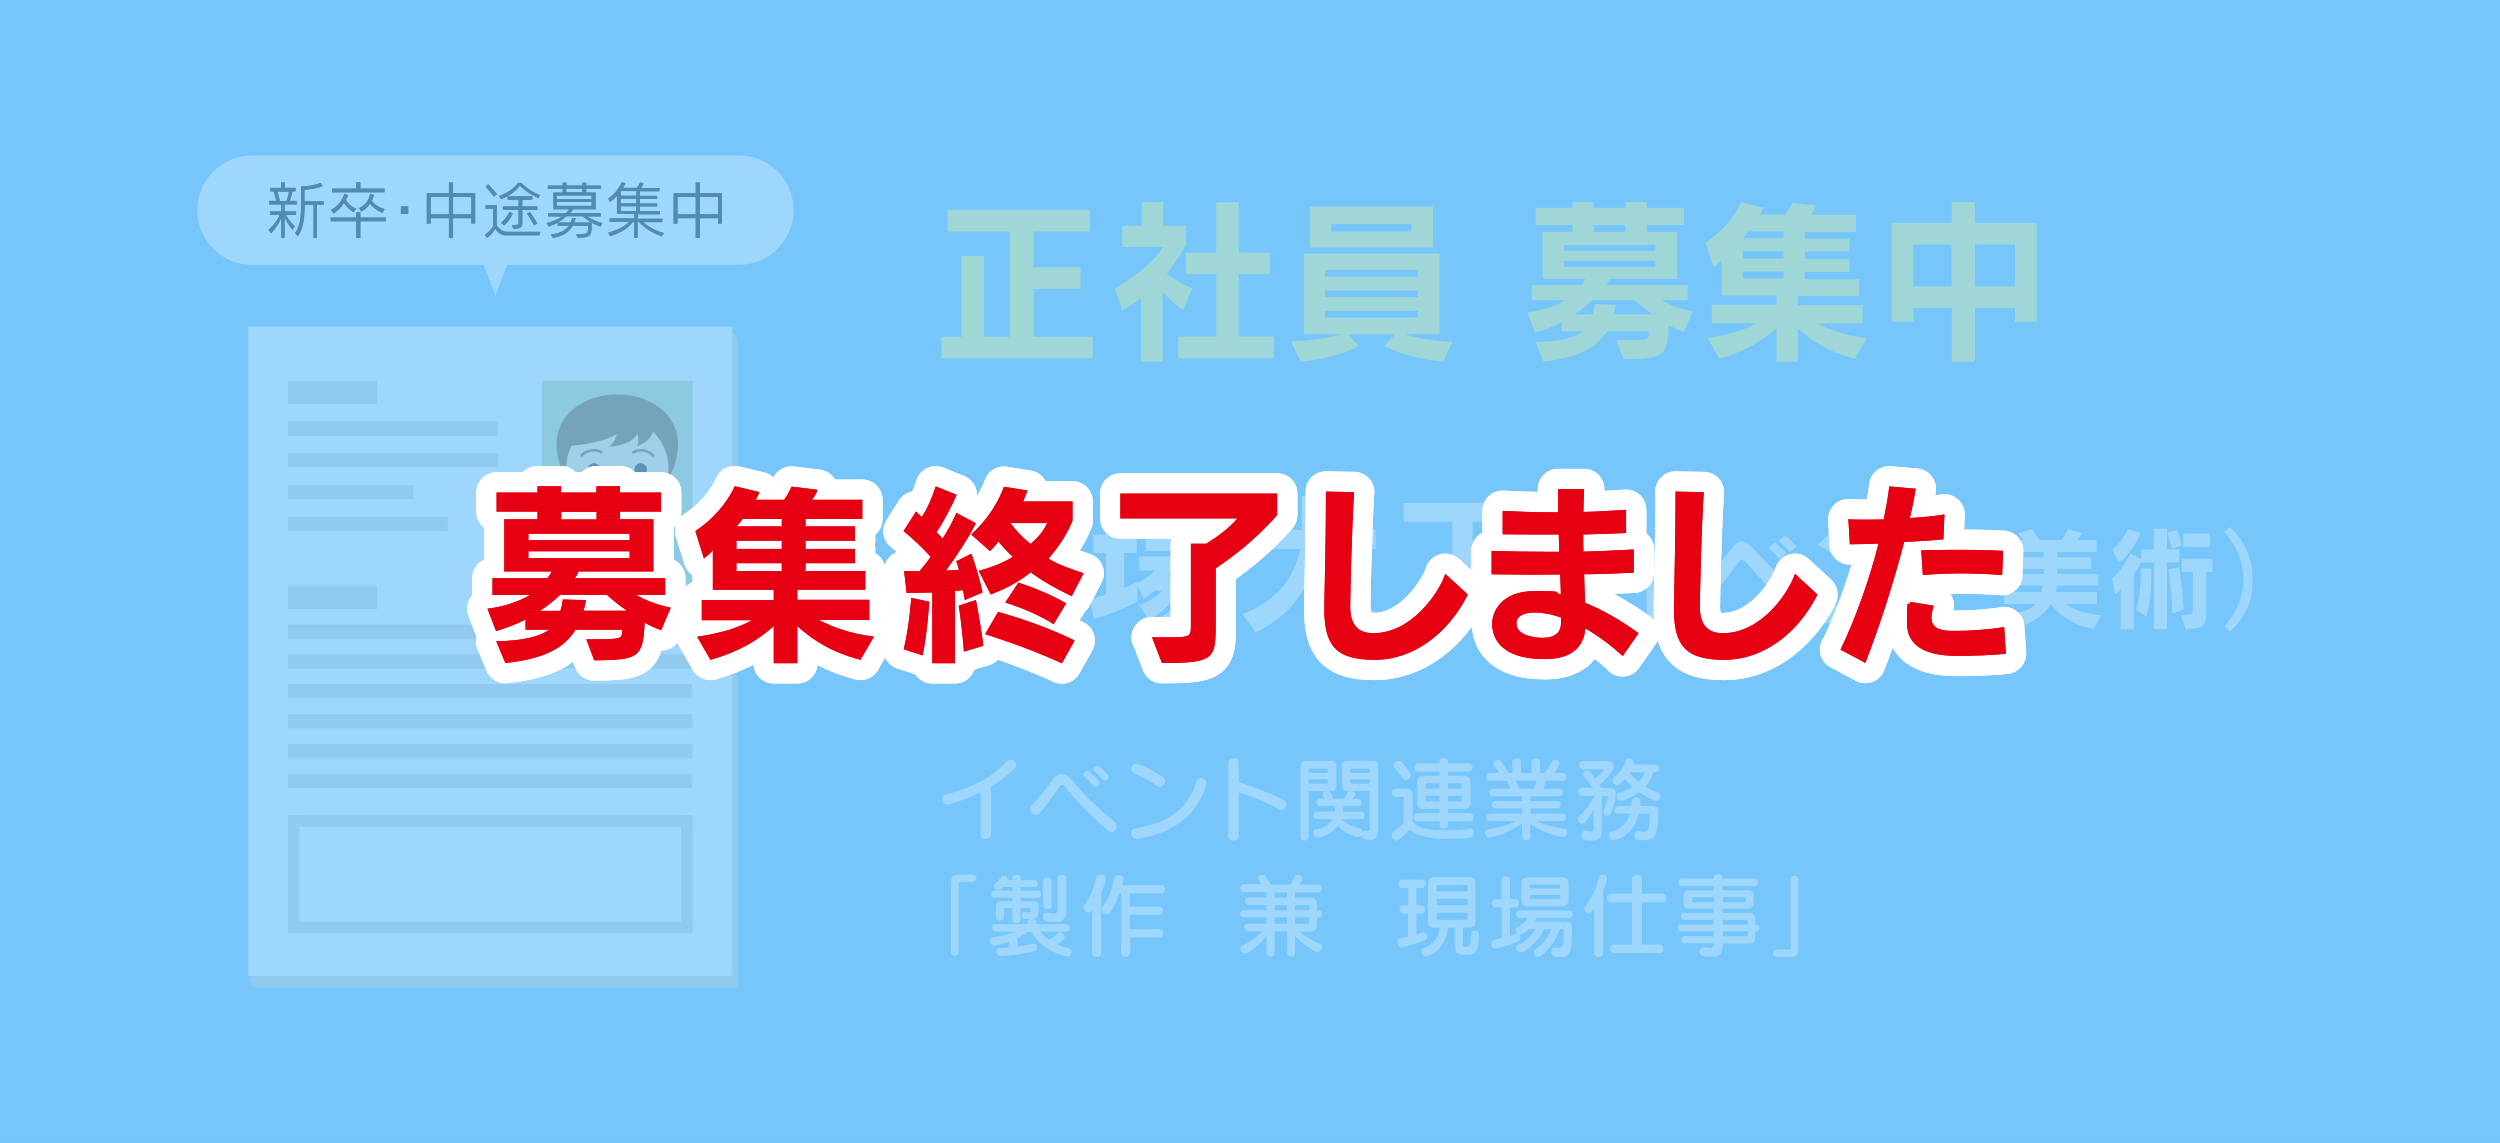 <?xml version="1.0" encoding="UTF-8"?> <svg xmlns="http://www.w3.org/2000/svg" version="1.1" viewBox="0 0 1400 640"><defs><style> .cls-1 { stroke: #735023; stroke-miterlimit: 10; stroke-width: 1.4px; } .cls-1, .cls-2, .cls-3, .cls-4 { fill-rule: evenodd; } .cls-1, .cls-5 { fill: none; stroke-linecap: round; } .cls-6, .cls-4 { fill: #6e5023; } .cls-2 { fill: red; } .cls-7 { fill: #e60012; } .cls-8 { fill: #fff; } .cls-9 { opacity: .7; } .cls-9, .cls-10 { fill: #77c7fb; } .cls-11 { fill: #1c1c1c; } .cls-3, .cls-12 { fill: #ffe6be; } .cls-13 { fill: #282828; } .cls-14 { fill: #64a028; } .cls-15 { fill: #ffff83; } .cls-5 { stroke: #fff; stroke-linejoin: round; stroke-width: 22.7px; } .cls-16 { fill: #d2d2d2; } .cls-17 { fill: #bbd5a1; } .cls-18 { fill: #e6e6e6; } </style></defs><g><g id="_レイヤー_2"><g><rect class="cls-10" width="1400" height="640"></rect><g><path class="cls-8" d="M549.3,443.7c-6.1,3-17.3,6.9-18.9,6.9s-2.7-1.5-2.7-3,.5-2.1,1.7-2.5c16.4-4.4,26.1-10,34.6-18.7.7-.7,1.4-1,2.1-1,1.5,0,2.9,1.4,2.9,2.9s-.2,1.3-.8,1.9c-4,4-8.3,7.3-13.2,10.3v26.9c0,1.6-1.4,2.4-2.9,2.4s-2.9-.8-2.9-2.4v-23.8Z"></path><path class="cls-8" d="M620.1,464.9c-8.9-7.9-16.8-15.8-23.7-24.2-.6-.8-1.2-1.2-1.7-1.2s-.9.4-1.4,1.1c-2.8,4-6.7,9.3-10.6,14.3-.8,1-1.8,1.4-2.7,1.4-1.7,0-3.2-1.5-3.2-3.1s.3-1.5,1-2.2c4.1-4.3,9.1-10.6,11.6-14.3,1.4-2.1,3.2-3.2,5.1-3.2s3.9,1.1,5.7,3.3c6.7,8.2,14.9,16.1,23.7,23.2,1,.8,1.4,1.7,1.4,2.6,0,1.7-1.5,3.3-3.2,3.3s-1.4-.3-2-.8ZM613.6,440.7c-.5,0-1-.2-1.4-.7-1.6-2-3.5-3.9-4.9-5.1-.5-.4-.6-.8-.6-1.3,0-1,.9-2,2-2s.9.2,1.3.5c1.5,1.3,3.4,3,5.2,5.1.4.5.5.9.5,1.4,0,1.1-1,2-2.1,2ZM618.9,437.1c-.5,0-1-.2-1.4-.7-1.4-1.6-2.9-3.1-4.4-4.2-.6-.4-.8-.9-.8-1.4,0-1,1-1.9,2-1.9s.8.1,1.2.4c5.3,4.3,5.3,5.5,5.3,5.8,0,1-1,1.9-1.9,1.9Z"></path><path class="cls-8" d="M648.3,440.3c-3.2-2.2-8.9-5.5-13.3-7.4-1.1-.5-1.6-1.4-1.6-2.2,0-1.5,1.2-3,2.9-3s10.4,4.3,14.9,7.5c1,.7,1.4,1.5,1.4,2.3,0,1.6-1.5,3.2-3.1,3.2s-.9-.1-1.3-.4ZM637.1,469.8c-.2,0-.4,0-.6,0-1.9,0-3.1-1.6-3.1-3.2s.7-2.3,2.2-2.6c19.7-3.4,29.9-11.6,34.6-26.6.4-1.1,1.4-1.7,2.4-1.7s3,1,3,2.7,0,.5-.1.8c-4,15.2-17,27.4-38.5,30.5Z"></path><path class="cls-8" d="M687.9,427c0-1.6,1.5-2.4,2.9-2.4s2.9.8,2.9,2.4v11c6.9,2.2,16.7,5.7,25.2,10,1,.6,1.4,1.5,1.4,2.4,0,1.6-1.2,3.2-2.7,3.2s-.8-.1-1.2-.4c-7.6-4.1-16.5-7.6-22.7-9.5v24.4c0,1.7-1.4,2.6-2.9,2.6s-3-.9-3-2.6v-41.1Z"></path><path class="cls-8" d="M728.2,429.1c0-2,1-3,3-3h14.1c2,0,3,1,3,3v10.9c0,2-1,3-3,3h-12.5v25.6c0,1.4-1.1,2.1-2.3,2.1s-2.3-.7-2.3-2.1v-39.4ZM743.6,431c0-.4-.2-.6-.6-.6h-9.6c-.4,0-.6.2-.6.6v1.8h10.8v-1.8ZM743.6,436.4h-10.8v2.4h10.2c.4,0,.6-.2.6-.6v-1.8ZM767,442.9h-12.4c-2,0-3-1-3-3v-10.9c0-2,1-3,3-3h14.1c2,0,3,1,3,3v36.4c0,3.6-1.4,4.9-4.2,4.9s-2-.2-3.2-.4c-1.2-.3-1.8-1.1-1.9-2.1-.5.4-1.1.9-1.8.9s-.3,0-.4,0c-4.8-1.2-8.3-3.3-11-6.3-2.1,3-5.8,5.7-11,6.7-.1,0-.3,0-.4,0-1.3,0-2.5-1.5-2.5-2.8s.5-1.4,1.5-1.7c5.4-1.3,8.3-3.2,9.6-6h-9c-1.3,0-2-1-2-2s.7-2.1,2-2.1h10.2c.1-1.1.2-1.8.2-3.1h-8.6c-1.3,0-2-1-2-2s.7-2.1,2-2.1h2.8c-.3-.5-.7-1-1.1-1.6-.2-.3-.3-.6-.3-.9,0-1.1,1.3-1.9,2.5-1.9s1.8.4,3.5,4.4h6.2c.7-1.3,1.2-2.4,1.7-3.3.4-.8,1.3-1.1,2.1-1.1s2.4.7,2.4,1.7-.1.8-.4,1.2c-.3.5-.7.9-1.1,1.5h2.9c1.3,0,2,1,2,2.1s-.7,2-2,2h-8.1v.5c0,1-.1,1.6-.3,2.7h10.2c1.3,0,2,1,2,2.1s-.7,2-2,2h-10.7c2.3,2.7,6.4,4.3,10.2,5.4.9.3,1.3.8,1.4,1.4.4-.2.8-.4,1.2-.4h.2c.8.1,1.4.3,1.7.3.6,0,.8-.3.8-1.1v-21.4ZM767,431.1c0-.4-.2-.7-.6-.7h-9.6c-.4,0-.6.2-.6.6v1.8h10.8v-1.7ZM767,436.4h-10.8v1.8c0,.4.2.6.6.6h10.2v-2.4Z"></path><path class="cls-8" d="M823.6,463.9c1.1,0,1.7,1.1,1.7,2.2s-.8,3.1-2.4,3.2c-4.4.3-8.3.4-11.8.4-10.7,0-17.7-1.4-21.7-5.1-1.3,1.4-3.3,3.3-6.2,5.7-.3.3-.7.4-1.1.4-1.3,0-2.7-1.5-2.7-3.1s.3-1.4,1-1.9c3.1-2.2,5.1-4,5.7-5.1v-13.8c0-.4-.2-.6-.6-.6h-4c-1.5,0-2.2-1.2-2.2-2.3s.8-2.2,2.2-2.2h6.5c2,0,3,1,3,3v15.2c2.8,3.6,8,5.1,17.3,5.1s9.2-.3,15.2-.8h.2ZM787.2,436.8c-.7,0-1.3-.3-1.8-1.1-.9-1.3-2.4-3.5-4.3-5.5-.5-.5-.7-1.1-.7-1.6,0-1.4,1.4-2.5,2.8-2.5s1.3.3,1.9.9c4.7,5.3,4.9,6.4,4.9,7,0,1.5-1.4,2.8-2.8,2.8ZM810.8,460v1.9c0,1.4-1.2,2.1-2.3,2.1s-2.3-.7-2.3-2.1v-1.9h-12.5c-1.4,0-2.1-1.2-2.1-2.3s.7-2.3,2.1-2.3h12.5v-2.4h-8.9c-2.4,0-3.7-1.2-3.7-3.7v-11.2c0-2.4,1.2-3.7,3.7-3.7h8.9v-2.3h-12c-1.4,0-2.1-1.2-2.1-2.3s.7-2.3,2.1-2.3h12v-1.4c0-1,1.2-1.5,2.3-1.5s2.3.5,2.3,1.5v1.4h11.8c1.4,0,2.1,1.1,2.1,2.3s-.7,2.3-2.1,2.3h-11.8v2.3h9c2.4,0,3.7,1.2,3.7,3.7v11.2c0,2.4-1.2,3.7-3.7,3.7h-9v2.4h12.2c1.4,0,2.1,1.1,2.1,2.3s-.7,2.3-2.1,2.3h-12.2ZM806.1,438.6h-6.9c-.5,0-.8.3-.8.8v2.3h7.7v-3.1ZM806.1,445.6h-7.7v2.4c0,.5.4.8.9.8h6.8v-3.2ZM818.6,439.4c0-.5-.3-.8-.8-.8h-7v3.1h7.8v-2.3ZM818.6,445.6h-7.8v3.2h7c.5,0,.8-.3.8-.8v-2.4Z"></path><path class="cls-8" d="M860.4,459.8c4.4,2.2,10.8,3.5,15.6,4.3,1.1.2,1.6,1,1.6,1.9,0,1.3-1,2.8-2.4,2.8s-.3,0-.4,0c-6.2-1.2-12.2-3.6-17.9-7.5v7.2c0,1.4-1.1,2.1-2.3,2.1s-2.3-.7-2.3-2.1v-7.2c-9.6,6.5-18.1,7.7-18.3,7.7-1.4,0-2.4-1.4-2.4-2.6s.5-1.8,1.8-2c5.1-.9,10.8-2.1,15.5-4.6h-14.5c-1.3,0-2-1-2-2.1s.7-2,2-2h18v-3h-15c-1.3,0-2-1-2-2s.7-2.1,2-2.1h15v-2.7h-16.3c-1.3,0-2-1.1-2-2.1s.7-2.1,2-2.1h9.7c-.5-1.3-1.3-3.3-1.9-4.5h-9.5c-1.4,0-2.1-1-2.1-2s.8-2.3,2.1-2.3h5.5c-.8-1.2-2.2-2.7-3.2-4.1-.3-.4-.4-.8-.4-1.1,0-1.2,1.3-2.2,2.6-2.2s1.2.2,1.6.8c1.9,2.6,3.5,5.1,4.4,6.6h2.1v-6.1c0-1.4,1.2-2.1,2.4-2.1s2.3.7,2.3,2.1v6.1h6v-6.1c0-1.4,1.2-2.1,2.4-2.1s2.3.7,2.3,2.1v6.1h2.6c1.1-1.3,2.6-3.5,4.1-6.4.4-.8,1.1-1.1,1.8-1.1,1.2,0,2.4,1,2.4,2.2s-1.5,3.2-3.1,5.3h4.7c1.3,0,2.1,1.2,2.1,2.3s-.7,2-2.1,2h-9.2c-.3,1.1-.8,2.9-1.5,4.5h9.1c1.4,0,2,1.1,2,2.1s-.7,2.1-2,2.1h-16.2v2.7h14.9c1.3,0,2,1,2,2.1s-.7,2-2,2h-14.9v3h17.9c1.4,0,2,1,2,2s-.7,2.1-2,2.1h-14.4ZM848.8,437.1c.6,1.2,1.2,2.9,1.7,4.5h8.4c.8-1.5,1.3-3.3,1.7-4.5h-11.8Z"></path><path class="cls-8" d="M892.8,452.2c-1.4,3.2-3.2,6-5.1,8.2-.5.6-1,.8-1.6.8-1.2,0-2.4-1.1-2.4-2.4s.2-1.1.7-1.6c3.1-3,6.3-7,8.4-11.6h-6.9c-1.4,0-2.1-1.1-2.1-2.3s.7-2.2,2.1-2.2h6.1c-1.3-1.9-3.2-4.3-5.1-6.2-.4-.4-.5-.8-.5-1.1,0-1.1,1.3-2.1,2.6-2.1s1.6.4,4.3,4.3c2-1.5,3.7-3.1,4.8-4.8,0,0,0-.1,0-.2,0-.1,0-.2-.3-.2h-11.3c-1.4,0-2.1-1.2-2.1-2.3s.7-2.3,2.1-2.3h13.5c2.4,0,3.6,1.3,3.6,3,0,3.9-7.5,9.8-8,10.3.3.4.8,1.3,1,1.7h4.9c2.2,0,3.3,1,3.3,3.4s-1,6.9-2.8,11c-.4.9-1.1,1.3-1.8,1.3-1.1,0-2.3-.9-2.3-2.2s0-.8.3-1.2c1-2.2,1.7-3.9,2.2-7.1,0-.1,0-.2,0-.3,0-.2-.1-.3-.4-.3h-3v19.1c0,3.4-.8,5.8-5.2,5.8s-2.7-.2-4.5-.6c-1.2-.3-1.7-1.3-1.7-2.3s.9-2.8,2.2-2.8.4,0,.7.1c1.3.4,2.1.6,2.7.6,1.1,0,1.2-.7,1.2-1.8v-11.5ZM917.6,455.6c-3,13.6-14.2,14.9-14.3,14.9-1.4,0-2.4-1.5-2.4-2.8s.4-1.7,1.5-2c6.2-1.9,9-4.8,10.3-10.1h-6.5c-1.4,0-2.1-1.1-2.1-2.1s.7-2.1,2.1-2.1h7.4c.1-.9.2-1.9.3-2.9,0-1.3,1.3-2,2.4-2s2.3.6,2.3,2h0c0,1.1,0,2-.2,2.9h7.1c2,0,3.1,1,3.1,3.1,0,12-1.2,16-7.7,16s-2.4-.2-3.9-.4c-1.2-.2-1.8-1.3-1.8-2.3s.7-2.3,2.2-2.3.3,0,.5,0c1,.2,1.8.3,2.6.3,2.8,0,3.3-1.9,3.3-9.7s-.2-.4-.5-.4h-5.6ZM925.9,432.5c-.8,2.6-2.2,5.4-4.5,8,2,1.2,4.4,2.3,7.2,3.3.9.4,1.3,1.1,1.3,1.9,0,1.3-1,2.7-2.3,2.7s-.5,0-.8-.2c-3.4-1.2-6.3-2.9-8.8-4.6-4.4,3.2-9.2,4.8-10.1,4.8-1.4,0-2.6-1.4-2.6-2.7s.4-1.4,1.4-1.7c3.1-.9,5.5-2,7.6-3.3-1.9-1.7-3.4-3.3-4.4-4.6-2.9,3.6-3.8,3.8-4.4,3.8-1.3,0-2.4-1.5-2.4-2.9s.2-1.2.7-1.6c3.6-2.9,5.4-5.5,6.7-9.5.3-.9,1-1.2,1.8-1.2,1.3,0,2.7.9,2.7,2.2s-.2,1.1-.3,1.2h12.4c1.4,0,2.1,1.1,2.1,2.1s-.7,2.2-2.1,2.2h-1.1ZM912.7,432.5c.8,1.2,2.4,3.2,5,5.4,1.6-1.6,2.7-3.5,3.4-5.4h-8.4Z"></path><path class="cls-8" d="M532.6,494.1c0-3.1,1.2-4.3,4.2-4.3h8c1.3,0,2,1,2,2s-.7,2-2,2h-7.5c-.4,0-.5.2-.5.5v38.8c0,1.3-1.1,2-2.1,2s-2.2-.7-2.2-2v-39.1Z"></path><path class="cls-8" d="M582.8,522c1.2,1.6,2.8,3.1,4.5,4.3,1.9-1,3.5-2.1,5.2-3.6.4-.3.8-.5,1.2-.5,1.2,0,2.4,1.3,2.4,2.6s-.6,1.7-4.4,4c2.1,1,4.4,1.7,6.9,2.3,1.2.3,1.7,1.1,1.7,1.9s-1.1,2.6-2.3,2.6-.3,0-.4,0c-9.4-1.9-17-7.8-20-13.7h-2.2c-1.7,1.3-3.8,2.5-5.7,3.5v4.7c2.9-.4,5.7-.9,8.8-1.6.2,0,.4,0,.6,0,1.2,0,1.8,1,1.8,2s-.5,1.9-1.5,2.2c-6.1,1.6-12.5,2.3-19.1,2.7h-.1c-1.4,0-2.2-1.4-2.2-2.6s.5-1.8,1.8-1.9c1.8,0,3.5-.2,5.2-.3v-3.2c-2.6,1-5.2,1.6-7.6,2.1-.2,0-.3,0-.5,0-1.5,0-2.6-1.5-2.6-2.8s.5-1.5,1.5-1.7c4.8-.8,8.8-1.7,12.6-3.3h-10.7c-1.4,0-2.1-1.1-2.1-2.1s.7-2.1,2.1-2.1h17.7v-1c0-1.2,1.2-1.8,2.5-1.8s2.6.6,2.6,1.8v1h16.5c1.4,0,2.1,1.1,2.1,2.1s-.7,2.1-2.1,2.1h-14.1ZM581.4,510.3c0,2.8-.7,4.4-4.8,4.4s-4.3-.3-4.3-2.3.5-1.6,1.5-1.6h.3c.8.1,1.3.2,1.7.2.9,0,1.1-.3,1.1-.9v-1.2c0-.3-.2-.4-.5-.4h-4.9v6.4c0,1.4-1.2,2.1-2.3,2.1s-2.3-.7-2.3-2.1v-6.4h-4.2c-.3,0-.5.1-.5.4v4.8c0,1.3-1.1,1.9-2.2,1.9s-2.3-.7-2.3-1.9v-6.7c0-1.5.8-2.3,2.3-2.3h7v-2h-10.2c-1.2,0-1.7-1-1.7-2s.6-2,1.7-2h10.2v-2h-5.5c-.6.6-1.8,1.7-2.8,1.7s-2.1-.9-2.1-2,.3-1.1.8-1.5c1.3-1.1,2.1-2.2,2.9-3.5.5-.8,1.2-1.1,1.9-1.1,1,0,2,.7,2,1.8s0,.5-.2.8h3v-1.4c0-1.1,1.2-1.6,2.3-1.6s2.3.6,2.3,1.6v1.4h7.9c1.1,0,1.7,1,1.7,2s-.6,1.9-1.7,1.9h-7.9v2h9.7c1.2,0,1.8,1,1.8,2s-.6,2-1.8,2h-9.7v2h7.7c1.5,0,2.3.8,2.3,2.3v3.4ZM584.1,493.4c0-1.4,1.2-2.1,2.4-2.1s2.4.7,2.4,2.1v13.7c0,1.4-1.2,2.1-2.4,2.1s-2.4-.7-2.4-2.1v-13.7ZM592.4,491.9c0-1.4,1.2-2.1,2.4-2.1s2.4.7,2.4,2.1v16.2c0,6-1.3,8.2-6.2,8.2s-3.2-.2-5.3-.6c-1.1-.2-1.7-1.3-1.7-2.4s.6-2.3,1.8-2.3.3,0,.5,0c1.7.4,3,.6,3.8.6,1.9,0,2.2-1.1,2.2-4.8v-14.9Z"></path><path class="cls-8" d="M611.6,509.6c-.2.2-.3.4-.4.5-.5.6-1.1.9-1.7.9-1.4,0-2.8-1.3-2.8-2.7s.1-.8.4-1.1c2.8-3.6,5.4-9.9,7-16.1.3-.9,1.1-1.3,2.1-1.3,1.4,0,3,.9,3,2.2s-.6,3.3-2.6,8.3v33.5c0,1.4-1.2,2.1-2.4,2.1s-2.6-.8-2.6-2.1v-24.1ZM633,524.9v8.5c0,1.6-1.3,2.4-2.6,2.4s-2.6-.8-2.6-2.4v-33.2h-.9c-1.4,4.1-3.1,7.6-5.3,11-.5.7-1.1,1-1.7,1-1.4,0-3-1.4-3-2.8s.1-.7.3-1c3.1-4.6,5.7-10.1,6.9-16.7.2-1.1,1.4-1.6,2.5-1.6s2.5.7,2.5,1.9,0,.4,0,.5c-.3,1.1-.5,2.2-.8,3.2h22c1.4,0,2.1,1.2,2.1,2.3s-.7,2.3-2.1,2.3h-17.5v7.5h16.4c1.4,0,2.1,1.1,2.1,2.2s-.7,2.3-2.1,2.3h-16.4v8.1h16.4c1.4,0,2.1,1.1,2.1,2.2s-.7,2.3-2.1,2.3h-16.4Z"></path><path class="cls-8" d="M727.4,521.5c3.1,2.7,7.3,5.2,12,7.2.8.4,1.1,1,1.1,1.8,0,1.2-1,2.6-2.5,2.6s-.8-.1-1.2-.3c-4.7-2.2-8.3-5.2-11.6-8.7v9.5c0,1.4-1.1,2.1-2.2,2.1s-2.2-.7-2.2-2.1v-12.1h-7v12.1c0,1.4-1.1,2.1-2.2,2.1s-2.3-.7-2.3-2.1v-9.5c-3.4,4.3-9.7,9.8-11.9,9.8s-2.7-1.3-2.7-2.6.4-1.5,1.4-1.9c4.1-2,7.7-4.3,11-7.9h-8.2c-1.4,0-2.1-1.1-2.1-2.1s.7-2.1,2.1-2.1h10.3v-3.6h-12.8c-1.3,0-1.9-1-1.9-2s.6-2,1.9-2h12.8v-2.9h-10c-1.4,0-2.1-1.1-2.1-2.1s.7-2.1,2.1-2.1h10v-3h-12.6c-1.4,0-2.1-1.1-2.1-2.2s.7-2.2,2.1-2.2h9.7c-.4-.7-.9-1.4-1.4-2.1-.2-.4-.3-.8-.3-1.1,0-1.2,1.2-2.2,2.4-2.2s1.3.3,1.8,1c1.1,1.7,2.1,3.3,2.7,4.5h11.3c.9-1.5,1.5-3.1,1.9-4.1.4-.9,1.2-1.3,2.1-1.3s2.4.8,2.4,2-.9,2.5-1.3,3.4h10.3c1.4,0,2.1,1.1,2.1,2.2s-.7,2.2-2.1,2.2h-13.1v3h8.7c2.4,0,3.7,1.2,3.7,3.7v3.4h1c1.3,0,1.9,1,1.9,2s-.7,2-1.9,2h-1v4.2c0,2.4-1.2,3.7-3.7,3.7h-6.6ZM720.8,499.7h-7v3h7v-3ZM720.8,506.9h-7v2.9h7v-2.9ZM720.8,513.7h-7v3.6h7v-3.6ZM733.2,507.6c0-.5-.3-.8-.8-.8h-7.1v2.9h7.9v-2.1ZM733.2,513.7h-7.9v3.6h7.1c.5,0,.8-.3.8-.8v-2.9Z"></path><path class="cls-8" d="M788.6,511.6h-2.8c-1.4,0-2.1-1.2-2.1-2.3s.7-2.3,2.1-2.3h2.8v-9.8h-3.4c-1.4,0-2.1-1.2-2.1-2.3s.7-2.3,2.1-2.3h11.3c1.4,0,2.1,1.1,2.1,2.3s-.7,2.3-2.1,2.3h-3.3v9.8h2.7c1.4,0,2.1,1.1,2.1,2.3s-.7,2.3-2.1,2.3h-2.7v11.7c1.2-.4,2.2-.7,3-1,.4-.2.7-.2,1-.2,1.3,0,2,1.2,2,2.3s-.4,1.7-1.3,2.1c-3.9,1.7-12.3,4.1-12.9,4.1-1.4,0-2.4-1.5-2.4-2.9s.5-2,1.7-2.2c1.4-.3,3-.7,4.2-1v-12.9ZM819.3,534.7c-3.2,0-4.6-1.8-4.6-6v-9.2h-3.9c-1.4,13.9-12.1,16.2-12.3,16.2-1.5,0-2.6-1.5-2.6-2.9s.4-1.5,1.2-1.8c6.6-2.4,8.7-6.8,9.1-11.5h-2.8c-2.4,0-3.7-1.2-3.7-3.7v-20.9c0-2.4,1.2-3.7,3.7-3.7h19.2c2.4,0,3.7,1.2,3.7,3.7v20.9c0,2.4-1.2,3.7-3.7,3.7h-3.4v8.9c0,1.5.4,1.8,2,1.8s2.4,0,2.6-6.8c0-1.5,1.1-2.1,2.1-2.1s2.3.8,2.3,2.1h0c-.2,9.9-1.9,11.3-6.7,11.3h-2.4ZM821.9,496.4c0-.5-.3-.8-.8-.8h-15.8c-.5,0-.8.3-.8.8v2.8h17.3v-2.8ZM821.9,503.3h-17.3v3.7h17.3v-3.7ZM821.9,511.1h-17.3v3.2c0,.5.3.8.8.8h15.8c.5,0,.8-.3.8-.8v-3.2Z"></path><path class="cls-8" d="M840.8,508.2h-3.3c-1.4,0-2.1-1.2-2.1-2.3s.7-2.3,2.1-2.3h3.3v-10.8c0-1.4,1.2-2.1,2.4-2.1s2.4.7,2.4,2.1v10.8h3c1.4,0,2.1,1.1,2.1,2.3s-.7,2.3-2.1,2.3h-3v15.9c1.1-.4,2-.7,2.8-1,.4-.2.8-.3,1.1-.3,1.2,0,1.8,1,1.8,2.1s-.4,1.9-1.2,2.2c-4,1.8-11.8,4.3-12.9,4.3s-2.2-1.4-2.2-2.8.5-2.1,1.7-2.4c1.6-.4,3-.7,4.3-1v-17.2ZM873.6,520.1c-1.9,5.7-5.3,11.1-10.5,15.1-.5.4-1.1.6-1.6.6-1.3,0-2.6-1-2.6-2.2s.3-1.3,1.1-1.9c4.1-3,7.2-7.2,8.8-11.5h-3.9c-4.4,8.7-11.8,13.2-13.4,13.2s-2.4-1.2-2.4-2.3.4-1.4,1.3-1.9c4.3-2.4,7.3-5.2,9.6-8.9h-4c-2.1,2-3.8,3-4.9,3s-2.3-1.2-2.3-2.3.3-1.2.9-1.5c2.6-1.6,4.5-3.4,5.9-5.5h-4.4c-1.4,0-2.1-1.1-2.1-2.1s.7-2.1,2.1-2.1h27.5c1.4,0,2.1,1.1,2.1,2.1s-.7,2.1-2.1,2.1h-18c-.4.8-.9,1.5-1.3,2.2h17.8c2,0,3.1.9,3.1,2.9,0,13.1-.5,16.8-5.9,16.8s-2.4-.2-4-.4c-1.2-.2-1.7-1.2-1.7-2.3s.7-2.6,2-2.6.3,0,.4,0c.8.2,1.4.2,1.9.2,2.4,0,2.6-1.9,2.6-10.1s-.3-.5-.5-.5h-1.5ZM855.7,507.6c-2.4,0-3.7-1.2-3.7-3.7v-8.9c0-2.4,1.2-3.7,3.7-3.7h19c2.4,0,3.7,1.2,3.7,3.7v8.9c0,2.4-1.2,3.7-3.7,3.7h-19ZM873.7,496.2c0-.5-.3-.8-.8-.8h-15.6c-.5,0-.8.3-.8.8v1.3h17.1v-1.3ZM873.7,501.2h-17.1v1.5c0,.5.3.8.8.8h15.6c.5,0,.8-.3.8-.8v-1.5Z"></path><path class="cls-8" d="M892.6,509c-1.4,2-2.2,2.6-3,2.6-1.2,0-2.3-1.3-2.3-2.6s.2-.9.5-1.3c2.9-3.7,6.2-10,7.6-16.3.3-1.1,1.2-1.6,2.1-1.6s2.4.8,2.4,2,0,.3,0,.5c-.5,2.3-1.2,4.6-2.1,7v34.3c0,1.5-1.3,2.3-2.5,2.3s-2.6-.8-2.6-2.3v-24.5ZM903.8,533.8c-1.4,0-2.1-1.2-2.1-2.5s.7-2.4,2.1-2.4h10.2v-23.6h-12c-1.4,0-2.1-1.2-2.1-2.4s.7-2.4,2.1-2.4h12v-8.2c0-1.6,1.4-2.4,2.8-2.4s2.7.8,2.7,2.4v8.2h11.6c1.4,0,2.1,1.2,2.1,2.4s-.7,2.4-2.1,2.4h-11.6v23.6h9.8c1.4,0,2.1,1.2,2.1,2.4s-.7,2.5-2.1,2.5h-25.4Z"></path><path class="cls-8" d="M964.8,528.3c-.1,5.4-1.3,7.4-6,7.4s-3.1-.2-5.2-.5c-1.3-.2-1.9-1.3-1.9-2.3s.8-2.5,2.1-2.5.3,0,.4,0c1.6.3,2.8.5,3.6.5,1.5,0,1.8-.7,1.9-2.7h-16.4c-1.3,0-1.9-1-1.9-2s.6-1.9,1.9-1.9h16.4v-2.8h-18.6c-1.2,0-1.7-1-1.7-1.9s.6-1.9,1.7-1.9h18.6v-2.6h-16.5c-1.3,0-1.9-1-1.9-2s.6-1.9,1.9-1.9h16.5v-2.4h-13.9c-2,0-3-1-3-3v-4.2c0-2,1-3,3-3h13.9v-2.4h-17.6c-1.4,0-2.1-1.1-2.1-2.1s.7-2.1,2.1-2.1h17.6v-.7c0-1.2,1.2-1.8,2.5-1.8s2.4.6,2.4,1.8v.7h17.8c1.4,0,2.1,1.1,2.1,2.1s-.7,2.1-2.1,2.1h-17.8v2.4h14.4c2,0,3,1,3,3v4.2c0,2-1,3-3,3h-14.4v2.4h14.7c2.4,0,3.7,1.2,3.7,3.7v2.9h.5c1.2,0,1.7,1,1.7,1.9s-.6,1.9-1.7,1.9h-.5v3.1c0,2.4-1.2,3.7-3.7,3.7h-14.7ZM959.9,502.4h-11.7c-.4,0-.6.2-.6.6v1.6c0,.4.2.6.6.6h11.7v-2.9ZM977.7,503c0-.4-.2-.6-.6-.6h-12.3v2.9h12.3c.4,0,.6-.2.6-.6v-1.6ZM978.7,515.9c0-.5-.3-.8-.8-.8h-13.2v2.6h13.9v-1.8ZM978.7,521.5h-13.9v2.8h13.2c.5,0,.8-.3.8-.8v-2Z"></path><path class="cls-8" d="M994.8,535.7c-1.3,0-2-1-2-2s.7-2,2-2h7.4c.4,0,.5-.2.5-.5v-38.8c0-1.3,1.1-2,2.2-2s2.1.7,2.1,2v39.1c0,3.1-1.2,4.3-4.2,4.3h-8Z"></path></g><g><path class="cls-15" d="M527.3,200.6v-12h11.2v-45.3h12.5v45.3h14.5v-59h-34.8v-12.1h79.6v12.1h-31.5v20.1h26.3v12.1h-26.3v26.8h33.1v12h-84.5Z"></path><path class="cls-15" d="M639,202.5v-35.7c-3.2,2.4-6.6,4.8-10.5,7l-4.2-12.2c17.6-10.1,24.3-19,27.1-23.3h-22.9v-11.8h10.9v-13.3h12v13.3h12.8v10.3s-3.7,7.7-10.8,16.4c2.9,2.6,9.3,6.3,14.2,8.3l-5,12.1c-3.9-2.4-8.7-6.9-11.6-10.5v39.4h-12ZM659.9,200.6v-12.1h21.2v-34.9h-17v-12.1h17v-28.2h12.6v28.2h17.3v12.1h-17.3v34.9h19.7v12.1h-53.6Z"></path><path class="cls-15" d="M807.9,202.5c-14.3-1.1-26.7-5.5-32.6-8.8l6-6.5h-26.4l6,6.5c-7.1,3.8-18.6,7.6-32.6,8.8l-5.3-11.3c9.8-.2,24.1-2.4,27.9-4.1h-20.6v-45.1h75.8v45.1h-19.4c4.1,1.8,17,4.1,26.7,4.4l-5.3,11ZM733.6,138.6v-22.9h68.9v22.9h-68.9ZM794,151.2h-52v3.7h52v-3.7ZM794,162.7h-52v3.7h52v-3.7ZM794,174.1h-52v3.8h52v-3.8ZM790.5,125.4h-45v4.3h45v-4.3Z"></path><path class="cls-15" d="M943,185.9c-3.2-1.1-5.7-2.3-8.4-3.8-.9,17.9-3,18.8-25.4,19l-4.1-10.6h2.1c15.7,0,16.1,0,16.1-4.3v-.6h-23.5c-5.5,8.8-15.1,14.7-35.4,16.9l-4.6-11c14-.2,22.1-2.5,26.9-5.9h-12.1v-5.1c-4.5,2.2-9.6,4.3-14.9,5.8l-4.4-11.3c7.8-1,15.8-3.5,21.4-6.9h-18.9v-8.4h27.7c.8-.9,1.7-2.3,2.3-3.5h-24v-26.3h16.8v-3.9h-20.6v-9.6h20.6v-3.2h11.9v3.2h17.9v-3.2h11.9v3.2h20.7v9.6h-20.7v3.9h16.9v26.3h-37.8c-.5,1.2-1.1,2.4-1.9,3.5h45.6v8.4h-14.7c5.7,3.1,11,5.1,17.5,6.4l-4.8,11.3ZM927,137.2h-51.1v3.3h51.1v-3.3ZM927,146h-51.1v3.5h51.1v-3.5ZM891.7,168.1c-3.1,3-6.2,5.5-10.2,8h10.4c.6-1.7,1.1-4.2,1.3-5.8l11.7.4c-.3,1.6-.8,3.8-1.4,5.4h22.1c-3.5-2.3-7.4-5.5-10.3-8h-23.6ZM910.3,126h-17.9v3.9h17.9v-3.9Z"></path><path class="cls-15" d="M1038.6,200.9c-15.1-4-24.2-10.1-31.9-17.1v18.8h-11.9v-18.8c-7.7,6.9-17.2,12.8-31.9,17.1l-6.7-11.6c11.8-1.7,21-4.6,27.8-8.4h-25.4v-10.2h36.3v-5.2h-30.8v-20c-1.3,1.5-3,3-4.5,4.2l-4.4-13.8c9.1-6.1,16.1-14.3,19.9-22.6l12.4,3c-.5,1.2-1.2,2.6-2,3.9h14.4c2.3-3,3.8-6.6,3.8-6.6l13.1,1.6s-.9,2.9-2.8,5.1h25.4v9.6h-28.7v3.8h25v7.2h-25v4.2h25v7.2h-25v4h30.3v9.4h-34.3v5.2h36.3v10.2h-25.4c7.6,4,16.2,6.9,27.8,8.4l-6.7,11.6ZM998.8,129.6h-19.7c-.7,1.1-1.9,2.6-3.2,3.8h22.9v-3.8ZM998.8,140.6h-22.9v4.2h22.9v-4.2ZM998.8,152h-22.9v4h22.9v-4Z"></path><path class="cls-15" d="M1128.4,180.2v-7.8h-22.4v30.2h-13v-30.2h-21.5v7.8h-12.1v-55.4h33.6v-11.6h13v11.6h34.5v55.4h-12.1ZM1092.9,136.9h-21.5v23.5h21.5v-23.5ZM1128.4,136.9h-22.4v23.5h22.4v-23.5Z"></path></g><g><path class="cls-8" d="M527.7,352.1v-10.5h30.4v-49.4h-27.2v-10.5h66.2v10.5h-27.6v49.4h30.8v10.5h-72.5Z"></path><path class="cls-8" d="M666.4,344.4h1.3c8.2,0,8.2-.3,8.5-13.7h-2c-4,9.3-9.4,17.4-18.8,23.6l-6.5-8c7.5-4.3,12.7-9.4,15.9-15.6h-4.2c-3.7,6.3-10.1,12.3-17,16.5l-5.6-8.3c4.7-1.7,9.8-4.8,12.9-8.2h-4.3c-2.8,2.5-6,4.8-6,4.8l-3.7-7.5v8.8c-11.5,6.6-24.4,9.8-24.4,9.8l-2-11.1s3.5-.9,8.8-2.5v-23.4h-7v-10.2h7v-19.4h10.2v19.4h7.1v10.2h-7.1v19.8c2.5-.9,7.4-3.7,7.4-3.7v.9s5.7-2.4,9.6-7.1h-8.5v-7.9h49v7.9h-30.3l-2.7,3.2h31.5c0,30.5-.8,30.5-16.7,31.3l-2.6-9.6ZM641.6,308.6v-29.1h42.6v29.1h-42.6ZM674,287.2h-22.2v3.4h22.2v-3.4ZM674,297.3h-22.2v3.7h22.2v-3.7Z"></path><path class="cls-8" d="M765.9,354c-14.2-7.4-24.4-18.4-31.1-33.7-5.6,14.4-14.9,25.6-31.6,33.8l-7.4-10.1c21.1-8.4,29.4-22,32.3-36.5h-30.2v-10.7h31.1v-19.2h10.7v19.2h30.6v10.7h-29.5c4.5,17.5,17.4,29.8,31.6,36.4l-6.5,10.1Z"></path><path class="cls-8" d="M782.9,352.1v-10.5h30.4v-49.4h-27.2v-10.5h66.2v10.5h-27.6v49.4h30.8v10.5h-72.5Z"></path><path class="cls-8" d="M886.1,353.7c-8.9-8.5-12.7-17.6-12.7-29.3s4.7-21.6,12.7-29.3l3.2,2.8c-6.3,6.9-10.7,15.7-10.7,26.5s4.2,19.3,10.7,26.4l-3.2,2.9Z"></path><path class="cls-8" d="M921.9,351.8c.2-6.8.2-15.2.2-22.6v-6.6c-7,4.7-14.4,8.9-21.1,12.3l-5.9-7.3c14.8-5.7,36.7-19.8,44.5-31.6l7.8,5.5c-4.6,5.1-10.4,10.2-16.8,15,0,2.9-.1,6.5-.1,10.5,0,8,.1,17.3.3,24.8h-9Z"></path><path class="cls-8" d="M1005.1,343.8c-9.9-9.7-20.4-21-27.9-29.4-.6-.7-1.2-1.1-1.7-1.1s-1.1.4-1.6,1.2c-2.9,4.2-9.4,12.2-13.9,17.8l-6.7-7.6c6-5,13.3-13.5,16.8-17.9,1.9-2.4,3.6-3.6,5.4-3.6s3.9,1.4,6.4,4.1c5.9,6.4,19.6,20.7,30.1,29.7l-6.9,6.8ZM996.6,313.2c-1.8-2.2-4.1-4.5-6.3-6.5l3.6-3c2.2,1.9,4.6,4.1,6.5,6.2l-3.8,3.2ZM1002.3,309.1c-1.8-2.2-3.9-4.3-6.3-6.3l3.6-2.9c2.3,1.8,4.5,3.9,6.4,6l-3.7,3.2Z"></path><path class="cls-8" d="M1070.5,314c-10.2,19-25.1,31.1-49.3,35.4l-3.5-8.9c22.5-1.6,37.4-14,46.1-31.8l6.7,5.3ZM1033.9,316.3c-4.2-3.8-11.5-9-15.8-11.2l6-6c4.8,2.4,11.4,6.7,15.8,10.2l-6.1,6.9Z"></path><path class="cls-8" d="M1080.4,352.4c.2-7,.4-20.9.4-33.4s0-18.8-.2-22.8h8.7c-.1,3.8-.2,12.3-.2,22l4.6-4.7c6.6,2.9,14.8,7.4,21.5,11.6l-4.8,7.4c-5.2-4-14.6-9.5-21.2-12.5v9.1c0,9.2,0,18,.2,23.1h-8.9Z"></path><path class="cls-8" d="M1173,352.2c-14-1.9-21.3-10-24.6-14-3.5,5.7-11,12.6-24.2,14.2l-4.2-7.7c11.2-.9,17.8-3.6,19.9-6.5h-17.6v-6.7h21c.4-.9.6-2,.7-3,0-.2,0-.4,0-.6h-22.3v-6.5h22.8v-2.9h-18.6v-6.4h18.6v-2.9h-21.8v-6.7h10.5c-.9-1.2-2-2.6-3.1-3.8l7.9-2.4c1.4,2.1,2.9,4.3,4,6.2h12.4c1.3-1.7,2.6-3.8,3.6-6.2l8,2.3c-.8,1.4-1.7,2.7-2.8,3.9h10.9v6.7h-22v2.9h18.9v6.4h-18.9v2.9h22.9v6.5h-23.3c0,1-.2,2.4-.6,3.6h23.2v6.7h-17.6c3.6,2.7,9.6,5.4,19.8,6.4l-3.8,7.6Z"></path><path class="cls-8" d="M1206.2,352.4v-37.4h-7.1s-1.6,3-4.2,6.5v30.8h-7.3v-22.5c-1.1,1.7-2.3,2.6-3.1,3.1l-1.7-9c4.3-3.5,8.2-9.6,10.1-13.9l6.2,3.3v-5.6h7v-11.7h7.4v11.7h7v7.2h-7v37.4h-7.4ZM1182.9,307.7c3.6-2.4,6.7-6.8,8.6-11.4l7.1,2.2c-2.4,6.9-9.2,15.4-12.3,16.5l-3.4-7.3ZM1196.2,341.6c2.4-7.4,2.7-17.9,2.7-21.8v-1.5l5.9.2v1.2c0,4.2-.2,17.8-2.9,25.6l-5.7-3.8ZM1216.2,307.4c-.8-4.4-2.4-9-2.4-9l5.2-1.7s1.7,4.2,2.8,8.5l-5.6,2.2ZM1216.5,343.7c-.3-11.5-2.1-24.9-2.1-24.9l5.9-1.1s1.9,11.5,2.6,23.4l-6.4,2.6ZM1221.2,344.4c6.7,0,6.8-.2,6.8-3.3v-20.8h-6.2v-7.4h17.1v7.4h-3.4v19.1c0,11.2,0,12.3-11.4,13l-2.9-8ZM1222.6,306.3v-7.4h14.9v7.4h-14.9Z"></path><path class="cls-8" d="M1245.6,350.8c6.5-7.2,10.7-16.2,10.7-26.4s-4.4-19.6-10.7-26.5l3.1-2.8c8,7.7,12.7,16.6,12.7,29.3s-3.7,20.8-12.7,29.3l-3.1-2.9Z"></path></g><g><g><polygon class="cls-16" points="413.1 552.9 142.1 552.9 139 549.8 410 186.2 413.1 189.3 413.1 552.9"></polygon><rect class="cls-8" x="139" y="182.9" width="271" height="363.6"></rect><g><rect class="cls-16" x="179.8" y="194.8" width="13" height="50" transform="translate(406 33.5) rotate(90)"></rect><rect class="cls-16" x="179.8" y="309.5" width="13" height="50" transform="translate(520.7 148.2) rotate(90)"></rect><rect class="cls-16" x="216.1" y="181.2" width="8" height="117.7" transform="translate(460.1 19.9) rotate(90)"></rect><rect class="cls-16" x="216.1" y="198.9" width="8" height="117.7" transform="translate(477.9 37.7) rotate(90)"></rect><rect class="cls-16" x="192.3" y="240.5" width="8" height="70.1" transform="translate(471.9 79.3) rotate(90)"></rect><rect class="cls-16" x="202" y="248.6" width="8" height="89.5" transform="translate(499.3 87.3) rotate(90)"></rect><rect class="cls-16" x="270.5" y="240.4" width="8" height="226.5" transform="translate(628.2 79.2) rotate(90)"></rect><rect class="cls-16" x="270.5" y="257.1" width="8" height="226.5" transform="translate(644.9 95.9) rotate(90)"></rect><rect class="cls-16" x="270.5" y="273.9" width="8" height="226.5" transform="translate(661.6 112.6) rotate(90)"></rect><rect class="cls-16" x="270.5" y="290.6" width="8" height="226.5" transform="translate(678.4 129.4) rotate(90)"></rect><rect class="cls-16" x="270.5" y="307.3" width="8" height="226.5" transform="translate(695.1 146.1) rotate(90)"></rect><rect class="cls-16" x="270.5" y="324.1" width="8" height="226.5" transform="translate(711.8 162.8) rotate(90)"></rect><rect class="cls-16" x="271.3" y="346.5" width="6.4" height="226.5" transform="translate(734.3 185.3) rotate(90)"></rect><rect class="cls-16" x="271.3" y="406.3" width="6.4" height="226.5" transform="translate(794.1 245) rotate(90)"></rect><rect class="cls-16" x="161.2" y="456.6" width="6.4" height="64" transform="translate(328.9 977.2) rotate(180)"></rect><rect class="cls-16" x="381.4" y="456.6" width="6.4" height="64" transform="translate(769.2 977.2) rotate(180)"></rect><g><rect class="cls-17" x="303.6" y="213.3" width="84.2" height="113.6"></rect><rect class="cls-18" x="338.3" y="296.1" width="14.9" height="23.7"></rect><polygon class="cls-14" points="350.4 300.6 345.7 296.1 341 300.6 343.2 302.8 341 323.9 350.4 323.9 348.2 302.8 350.4 300.6"></polygon><polygon class="cls-3" points="339.5 290 339.6 293.6 345.7 295.7 351.8 293.6 351.9 290 339.5 290"></polygon><path class="cls-4" d="M379.7,248.9c0-16.8-15.2-28-34-28-18.8,0-34,11.1-34,28,0,16.8,15.2,40.6,34,40.6,18.8,0,34-23.8,34-40.6Z"></path><ellipse class="cls-12" cx="345.7" cy="262.4" rx="28.7" ry="28.7"></ellipse><g><ellipse class="cls-12" cx="318.5" cy="270.3" rx="4.1" ry="5" transform="translate(-79.6 143.8) rotate(-22.7)"></ellipse><ellipse class="cls-12" cx="373" cy="270.3" rx="5" ry="4.1" transform="translate(-20.3 510.1) rotate(-67.3)"></ellipse></g><g><path class="cls-1" d="M336.8,253.3c-1.6-1-3.8-1.4-6-1-2.1.4-3.9,1.4-5.1,2.8"></path><path class="cls-1" d="M354.6,253.3c1.6-1,3.8-1.4,6-1,2.1.4,3.9,1.4,5.1,2.8"></path></g><g><circle class="cls-11" cx="358.8" cy="262.9" r="3.5"></circle><circle class="cls-11" cx="332.6" cy="262.9" r="3.5"></circle></g><path class="cls-2" d="M352,279.5s-3,2.3-6.3,2.3c-3.4,0-6.3-2.3-6.3-2.3h12.7Z"></path><path class="cls-8" d="M355.2,294.4c0,0-2.7-2.1-2.7-2.1l-6.8,3-6.8-3s-2.7,2-2.7,2.1c0,0,3.7,8.2,3.7,8.2l5.8-6.2,5.8,6.2s3.7-8.1,3.7-8.2Z"></path><ellipse class="cls-6" cx="345.7" cy="237.9" rx="22.1" ry="5"></ellipse><g><path class="cls-13" d="M336.2,294.4l3.7,6.9,7,25.6h-31s1.6-18.8,4.9-22.2c3.3-3.4,15.5-10.3,15.5-10.3Z"></path><path class="cls-13" d="M355.2,294.4l-3.7,6.9-7,25.6h31s-1.6-18.8-4.9-22.2c-3.3-3.4-15.5-10.3-15.5-10.3Z"></path></g><path class="cls-4" d="M353.4,235.6s6.3,9,3.2,14.4c0,0,11.1-3.6,8.8-12.1-2.3-8.6-14.9-6.8-12-2.2Z"></path><path class="cls-4" d="M358.9,230.1s-6.5,17.6-39.7,19.5c0,0,2-16.8,39.7-19.5Z"></path><path class="cls-4" d="M345.6,234.3s2,11.3-4.5,15.8c0,0,14.6-.1,16.8-9.7,2.3-9.6-12.9-11.8-12.3-6.1Z"></path></g></g></g><polygon class="cls-8" points="277.4 165.5 265.7 134.7 289.1 134.7 277.4 165.5"></polygon><g><path class="cls-8" d="M413.7,87.1H141.1c-16.9,0-30.6,13.7-30.6,30.6s13.7,30.6,30.6,30.6h272.7c16.9,0,30.6-13.7,30.6-30.6s-13.7-30.6-30.6-30.6Z"></path><g><g><path d="M157.5,133.2v-11.5c-.9,3.2-3.7,6.9-5.8,9l-1.3-2c1.7-1.4,5.2-5.4,6.2-8.3h-5.3v-2h6.2v-3.9h-6.7v-2h3.9c-.6-2.4-1.2-4.6-1.5-5.3h-1.8v-2h6.1v-3.1h2v3.1h6v2h-1.7c-.2.8-.7,3.2-1.6,5.3h3.9v2h-6.7v3.9h6.4v2h-5.6c1.8,3.7,4.9,6.3,4.9,6.3l-1.2,2s-2.4-2.2-4.5-7.1v11.6h-2ZM160.4,112.6c.8-2,1.3-4.1,1.5-5.3h-6.6c.4,1.2.9,3,1.5,5.3h3.7ZM175.6,133.2v-18.5h-5c0,7.1-.6,12.9-3.8,17.6l-1.6-1.7c3.1-4.1,3.4-9.9,3.4-17.1v-9.1h0c.4,0,6.3,0,11-2l1.1,1.9c-4.4,1.7-10.2,2-10.2,2v6.4h10.8v2h-3.8v18.5h-2Z"></path><path d="M157.5,133.2v-11.5c-.9,3.2-3.7,6.9-5.8,9l-1.3-2c1.7-1.4,5.2-5.4,6.2-8.3h-5.3v-2h6.2v-3.9h-6.7v-2h3.9c-.6-2.4-1.2-4.6-1.5-5.3h-1.8v-2h6.1v-3.1h2v3.1h6v2h-1.7c-.2.8-.7,3.2-1.6,5.3h3.9v2h-6.7v3.9h6.4v2h-5.6c1.8,3.7,4.9,6.3,4.9,6.3l-1.2,2s-2.4-2.2-4.5-7.1v11.6h-2ZM160.4,112.6c.8-2,1.3-4.1,1.5-5.3h-6.6c.4,1.2.9,3,1.5,5.3h3.7ZM175.6,133.2v-18.5h-5c0,7.1-.6,12.9-3.8,17.6l-1.6-1.7c3.1-4.1,3.4-9.9,3.4-17.1v-9.1h0c.4,0,6.3,0,11-2l1.1,1.9c-4.4,1.7-10.2,2-10.2,2v6.4h10.8v2h-3.8v18.5h-2Z"></path></g><g><path d="M201.8,123.9v9.4h-2.3v-9.4h-14.3v-2.1h14.3v-2.9h2.3v2.9h14.2v2.1h-14.2ZM198.1,118.8c-2.3-1.1-4.1-3.2-5.5-5.1-1.7,2.7-3.7,4.4-5.8,5.9l-1.5-2c6.4-3.5,7.5-9.1,7.5-9.1l2.1.8s-.6,1.7-1.2,2.7c1.1,1.7,2.6,3.7,5.8,4.8l-1.4,2ZM186,107.7v-2.1h13.5v-3.5h2.3v3.5h13.5v2.1h-29.4ZM214.2,119.2c-3.4-1.3-5.5-3.4-7-5.1-1.2,1.9-2.6,3.3-4.9,4.4l-1.2-2c4.9-2.3,5.8-6.1,6.2-8l2.1.7s-.6,2.2-1.2,3.3c1.6,2,3.6,3.5,7.2,4.6l-1.2,2.1Z"></path><path d="M201.8,123.9v9.4h-2.3v-9.4h-14.3v-2.1h14.3v-2.9h2.3v2.9h14.2v2.1h-14.2ZM198.1,118.8c-2.3-1.1-4.1-3.2-5.5-5.1-1.7,2.7-3.7,4.4-5.8,5.9l-1.5-2c6.4-3.5,7.5-9.1,7.5-9.1l2.1.8s-.6,1.7-1.2,2.7c1.1,1.7,2.6,3.7,5.8,4.8l-1.4,2ZM186,107.7v-2.1h13.5v-3.5h2.3v3.5h13.5v2.1h-29.4ZM214.2,119.2c-3.4-1.3-5.5-3.4-7-5.1-1.2,1.9-2.6,3.3-4.9,4.4l-1.2-2c4.9-2.3,5.8-6.1,6.2-8l2.1.7s-.6,2.2-1.2,3.3c1.6,2,3.6,3.5,7.2,4.6l-1.2,2.1Z"></path></g><g><path d="M224.5,119.8v-4.2h4.1v4.2h-4.1Z"></path><path d="M224.5,119.8v-4.2h4.1v4.2h-4.1Z"></path></g><g><path d="M263.9,125.2v-3h-10.2v11.1h-2.3v-11.1h-10.2v3h-2.2v-17h12.4v-6h2.3v6h12.4v17h-2.2ZM251.4,110.3h-10.2v9.7h10.2v-9.7ZM263.9,110.3h-10.2v9.7h10.2v-9.7Z"></path><path d="M263.9,125.2v-3h-10.2v11.1h-2.3v-11.1h-10.2v3h-2.2v-17h12.4v-6h2.3v6h12.4v17h-2.2ZM251.4,110.3h-10.2v9.7h10.2v-9.7ZM263.9,110.3h-10.2v9.7h10.2v-9.7Z"></path></g><g><path d="M284,131.9c-3.2,0-5.3-1.6-6.6-3.8-.8,1.4-2.6,3.8-4.7,5.1l-1.2-1.8c3-1.9,4.6-4.6,4.6-4.6v-9.9h-4.2v-2h6.3v11.2c1.2,2,3.2,3.7,5.8,3.7h18.6l-.5,2h-18.1ZM276.7,110.2s-2.5-3.4-4.8-5.6l1.5-1.4c2.3,2.5,5,5.5,5,5.5l-1.7,1.4ZM301.5,111c-5.4-2.7-7.1-4-10.4-7-2.7,3.6-6,5.6-10.4,7.6l-1.3-1.8c5.3-1.9,9-4.8,10.6-7.4h1.9c3.7,3.6,6.9,5.5,10.6,6.9l-1.1,1.8ZM280.7,124.7c2.2-1.8,3.5-3.7,4.6-6.1l1.8.9c-1.2,3.3-3.4,5.5-4.8,6.8l-1.6-1.5ZM292.5,117.5v7c0,2.9-.8,3.6-5,3.6l-.9-2.1c3.7,0,3.8-.1,3.8-1.8v-6.6h-8.8v-2h8.8v-3.7h-6.1v-2h13.8v2h-5.6v3.7h8.4v2h-8.4ZM299.1,126.2c-1.1-1.9-2.2-4-4-6.6l1.7-.9c1.9,2.9,2.8,4.5,4.1,6.3l-1.7,1.2Z"></path><path d="M284,131.9c-3.2,0-5.3-1.6-6.6-3.8-.8,1.4-2.6,3.8-4.7,5.1l-1.2-1.8c3-1.9,4.6-4.6,4.6-4.6v-9.9h-4.2v-2h6.3v11.2c1.2,2,3.2,3.7,5.8,3.7h18.6l-.5,2h-18.1ZM276.7,110.2s-2.5-3.4-4.8-5.6l1.5-1.4c2.3,2.5,5,5.5,5,5.5l-1.7,1.4ZM301.5,111c-5.4-2.7-7.1-4-10.4-7-2.7,3.6-6,5.6-10.4,7.6l-1.3-1.8c5.3-1.9,9-4.8,10.6-7.4h1.9c3.7,3.6,6.9,5.5,10.6,6.9l-1.1,1.8ZM280.7,124.7c2.2-1.8,3.5-3.7,4.6-6.1l1.8.9c-1.2,3.3-3.4,5.5-4.8,6.8l-1.6-1.5ZM292.5,117.5v7c0,2.9-.8,3.6-5,3.6l-.9-2.1c3.7,0,3.8-.1,3.8-1.8v-6.6h-8.8v-2h8.8v-3.7h-6.1v-2h13.8v2h-5.6v3.7h8.4v2h-8.4ZM299.1,126.2c-1.1-1.9-2.2-4-4-6.6l1.7-.9c1.9,2.9,2.8,4.5,4.1,6.3l-1.7,1.2Z"></path></g><g><path d="M336.3,126.9c-1.8-.6-3.4-1.3-5-2.2v2.8c0,4.6-1.2,5.6-7.7,5.6l-1-2h1.6c4.6,0,5.1-.2,5.1-3.8v-.9h-8.5c-1.7,2.9-4.4,5.6-11.2,6.9l-1.2-2c5.6-.5,8.5-2.7,10.3-4.9h-6.4v-1.7c-1.1.6-3.2,1.6-5,2.2l-1.2-2c3.9-1,6.5-2.1,8.7-3.7h-7.9v-1.8h9.9c.8-.7,1.5-1.5,1.9-2.2h-8.8v-9.4h5.2v-2.1h-8.3v-1.8h8.3v-1.6h2.1v1.6h9v-1.6h2.1v1.6h8.3v1.8h-8.3v2.1h5.3v9.4h-12.6c-.4.7-.9,1.3-1.7,2.2h17.2v1.8h-7.5c.6.4,3.3,2.5,8.3,3.7l-.9,2.1ZM331.3,109.5h-19.4v2.1h19.4v-2.1ZM331.3,113.1h-19.4v2.2h19.4v-2.2ZM317.2,121.1c-1.3,1.2-3,2.5-4.7,3.5h7.1c.6-1.3.8-2.5.8-2.5h2c0,.1-.3,1.3-.9,2.5h9.6c-1.5-.9-3.4-2.3-4.7-3.5h-9.2ZM326.1,105.6h-9v2.1h9v-2.1Z"></path><path d="M336.3,126.9c-1.8-.6-3.4-1.3-5-2.2v2.8c0,4.6-1.2,5.6-7.7,5.6l-1-2h1.6c4.6,0,5.1-.2,5.1-3.8v-.9h-8.5c-1.7,2.9-4.4,5.6-11.2,6.9l-1.2-2c5.6-.5,8.5-2.7,10.3-4.9h-6.4v-1.7c-1.1.6-3.2,1.6-5,2.2l-1.2-2c3.9-1,6.5-2.1,8.7-3.7h-7.9v-1.8h9.9c.8-.7,1.5-1.5,1.9-2.2h-8.8v-9.4h5.2v-2.1h-8.3v-1.8h8.3v-1.6h2.1v1.6h9v-1.6h2.1v1.6h8.3v1.8h-8.3v2.1h5.3v9.4h-12.6c-.4.7-.9,1.3-1.7,2.2h17.2v1.8h-7.5c.6.4,3.3,2.5,8.3,3.7l-.9,2.1ZM331.3,109.5h-19.4v2.1h19.4v-2.1ZM331.3,113.1h-19.4v2.2h19.4v-2.2ZM317.2,121.1c-1.3,1.2-3,2.5-4.7,3.5h7.1c.6-1.3.8-2.5.8-2.5h2c0,.1-.3,1.3-.9,2.5h9.6c-1.5-.9-3.4-2.3-4.7-3.5h-9.2ZM326.1,105.6h-9v2.1h9v-2.1Z"></path></g><g><path d="M370.5,132.3c-5.5-2-8.7-4-12.9-8.1h-.5v9h-2v-9h-.5c-2.6,3.1-5.8,5.7-12.9,8.1l-1.1-2c6.3-1.7,9.9-4.2,11.8-6.1h-11v-1.9h13.7v-2.5h-9.6v-10.1c-1.1,1.2-2.4,2.4-4,3.4l-.9-1.9c5.1-3.3,7.7-9.2,7.7-9.2l1.9.6s-.4,1-1.3,2.6h7.7c1.4-1.7,1.9-3.1,1.9-3.1l1.9.6s-.4,1.1-1.3,2.6h10.2v1.8h-10.9v2.6h9.6v1.6h-9.6v2.7h9.6v1.6h-9.6v2.7h11.2v1.7h-12.4v2.5h13.7v1.9h-10.7c2.9,2.6,6.2,4.6,11.6,6.1l-1.2,2ZM356.3,107h-8.7v2.6h8.7v-2.6ZM356.3,111.2h-8.7v2.7h8.7v-2.7ZM356.3,115.5h-8.7v2.7h8.7v-2.7Z"></path><path d="M370.5,132.3c-5.5-2-8.7-4-12.9-8.1h-.5v9h-2v-9h-.5c-2.6,3.1-5.8,5.7-12.9,8.1l-1.1-2c6.3-1.7,9.9-4.2,11.8-6.1h-11v-1.9h13.7v-2.5h-9.6v-10.1c-1.1,1.2-2.4,2.4-4,3.4l-.9-1.9c5.1-3.3,7.7-9.2,7.7-9.2l1.9.6s-.4,1-1.3,2.6h7.7c1.4-1.7,1.9-3.1,1.9-3.1l1.9.6s-.4,1.1-1.3,2.6h10.2v1.8h-10.9v2.6h9.6v1.6h-9.6v2.7h9.6v1.6h-9.6v2.7h11.2v1.7h-12.4v2.5h13.7v1.9h-10.7c2.9,2.6,6.2,4.6,11.6,6.1l-1.2,2ZM356.3,107h-8.7v2.6h8.7v-2.6ZM356.3,111.2h-8.7v2.7h8.7v-2.7ZM356.3,115.5h-8.7v2.7h8.7v-2.7Z"></path></g><g><path d="M402.1,125.2v-3h-10.2v11.1h-2.3v-11.1h-10.2v3h-2.2v-17h12.4v-6h2.3v6h12.4v17h-2.2ZM389.6,110.3h-10.2v9.7h10.2v-9.7ZM402.1,110.3h-10.2v9.7h10.2v-9.7Z"></path><path d="M402.1,125.2v-3h-10.2v11.1h-2.3v-11.1h-10.2v3h-2.2v-17h12.4v-6h2.3v6h12.4v17h-2.2ZM389.6,110.3h-10.2v9.7h10.2v-9.7ZM402.1,110.3h-10.2v9.7h10.2v-9.7Z"></path></g></g></g></g><rect class="cls-9" width="1400" height="640"></rect><g><g><g><path class="cls-5" d="M370.4,352.9c-3.5-1.2-6.3-2.5-9.4-4.2-1,19.8-3.3,20.8-28.2,21.1l-4.5-11.8h2.3c17.4,0,17.8-.1,17.8-4.7v-.7h-26.1c-6,9.8-16.7,16.3-39.3,18.7l-5.1-12.2c15.5-.2,24.5-2.8,29.8-6.5h-13.4v-5.6c-5,2.4-10.7,4.7-16.5,6.4l-4.8-12.5c8.7-1.1,17.5-3.9,23.8-7.7h-21v-9.4h30.7c.9-1,1.9-2.5,2.5-3.8h-26.6v-29.2h18.6v-4.3h-22.9v-10.7h22.9v-3.5h13.2v3.5h19.8v-3.5h13.2v3.5h23v10.7h-23v4.3h18.7v29.2h-41.9c-.5,1.3-1.2,2.6-2.1,3.8h50.6v9.4h-16.3c6.3,3.4,12.2,5.6,19.4,7.1l-5.3,12.5ZM352.6,298.9h-56.7v3.6h56.7v-3.6ZM352.6,308.7h-56.7v3.8h56.7v-3.8ZM313.6,333.2c-3.4,3.3-6.9,6-11.3,8.9h11.5c.7-1.9,1.2-4.6,1.4-6.4l13,.4c-.3,1.8-.9,4.2-1.5,5.9h24.5c-3.9-2.5-8.2-6.1-11.4-8.9h-26.2ZM334.1,286.6h-19.8v4.3h19.8v-4.3Z"></path><path class="cls-5" d="M370.4,352.9c-3.5-1.2-6.3-2.5-9.4-4.2-1,19.8-3.3,20.8-28.2,21.1l-4.5-11.8h2.3c17.4,0,17.8-.1,17.8-4.7v-.7h-26.1c-6,9.8-16.7,16.3-39.3,18.7l-5.1-12.2c15.5-.2,24.5-2.8,29.8-6.5h-13.4v-5.6c-5,2.4-10.7,4.7-16.5,6.4l-4.8-12.5c8.7-1.1,17.5-3.9,23.8-7.7h-21v-9.4h30.7c.9-1,1.9-2.5,2.5-3.8h-26.6v-29.2h18.6v-4.3h-22.9v-10.7h22.9v-3.5h13.2v3.5h19.8v-3.5h13.2v3.5h23v10.7h-23v4.3h18.7v29.2h-41.9c-.5,1.3-1.2,2.6-2.1,3.8h50.6v9.4h-16.3c6.3,3.4,12.2,5.6,19.4,7.1l-5.3,12.5ZM352.6,298.9h-56.7v3.6h56.7v-3.6ZM352.6,308.7h-56.7v3.8h56.7v-3.8ZM313.6,333.2c-3.4,3.3-6.9,6-11.3,8.9h11.5c.7-1.9,1.2-4.6,1.4-6.4l13,.4c-.3,1.8-.9,4.2-1.5,5.9h24.5c-3.9-2.5-8.2-6.1-11.4-8.9h-26.2ZM334.1,286.6h-19.8v4.3h19.8v-4.3Z"></path></g><g><path class="cls-5" d="M481.9,369.5c-16.7-4.4-26.8-11.2-35.4-18.9v20.8h-13.2v-20.8c-8.6,7.7-19,14.2-35.4,18.9l-7.5-12.9c13.1-1.9,23.3-5.1,30.8-9.3h-28.2v-11.3h40.3v-5.7h-34.1v-22.2c-1.4,1.7-3.3,3.3-5,4.6l-4.8-15.3c10.1-6.7,17.8-15.8,22.1-25.1l13.8,3.3c-.5,1.3-1.3,2.9-2.2,4.3h16c2.5-3.3,4.2-7.4,4.2-7.4l14.5,1.8s-1,3.2-3.1,5.6h28.2v10.7h-31.8v4.2h27.7v8h-27.7v4.6h27.7v8h-27.7v4.4h33.5v10.4h-38.1v5.7h40.3v11.3h-28.2c8.5,4.4,17.9,7.7,30.8,9.3l-7.5,12.9ZM437.8,290.6h-21.9c-.8,1.2-2.1,2.9-3.5,4.2h25.4v-4.2ZM437.8,302.8h-25.4v4.6h25.4v-4.6ZM437.8,315.4h-25.4v4.4h25.4v-4.4Z"></path><path class="cls-5" d="M481.9,369.5c-16.7-4.4-26.8-11.2-35.4-18.9v20.8h-13.2v-20.8c-8.6,7.7-19,14.2-35.4,18.9l-7.5-12.9c13.1-1.9,23.3-5.1,30.8-9.3h-28.2v-11.3h40.3v-5.7h-34.1v-22.2c-1.4,1.7-3.3,3.3-5,4.6l-4.8-15.3c10.1-6.7,17.8-15.8,22.1-25.1l13.8,3.3c-.5,1.3-1.3,2.9-2.2,4.3h16c2.5-3.3,4.2-7.4,4.2-7.4l14.5,1.8s-1,3.2-3.1,5.6h28.2v10.7h-31.8v4.2h27.7v8h-27.7v4.6h27.7v8h-27.7v4.4h33.5v10.4h-38.1v5.7h40.3v11.3h-28.2c8.5,4.4,17.9,7.7,30.8,9.3l-7.5,12.9ZM437.8,290.6h-21.9c-.8,1.2-2.1,2.9-3.5,4.2h25.4v-4.2ZM437.8,302.8h-25.4v4.6h25.4v-4.6ZM437.8,315.4h-25.4v4.4h25.4v-4.4Z"></path></g><g><path class="cls-5" d="M522.1,371.4v-39.6c-6.6.2-14.4.2-14.4.2l-1.4-12.2s3.7.1,8.6.1c2.1-2.4,4.4-5.3,6.3-8.1-4.4-4.8-9.7-10-15.2-14.4l7-11,3.2,3.2c3.2-4.9,6-11.4,7.8-17.2l11.7,4.7c-3.1,7.2-7.7,15.8-11.3,20.9,1,1,2.8,2.8,3.4,3.6,2.6-3.7,5.7-9.4,7.8-14.4l10.9,5.9c-4.3,8.2-9.8,16.9-16.8,26.4,1.4,0,5.5-.2,7.3-.4-.4-1.8-.9-3.3-1.5-4.8l8.5-4.2c2.3,6.3,4.7,14.5,6.2,21.7l-9.9,4.2s-.3-2.5-1.1-5.5c-1.4.2-3.5.4-4.4.4v40.5h-12.4ZM506.1,363.6c3.2-13.3,4.2-28.8,4.2-28.8l10.1,2.2s-1.1,17.4-3.7,30l-10.6-3.4ZM539.8,364.9s-.9-12.8-2.9-25.7l9.6-3.2c1.5,7.7,3.1,17.2,4.2,25.6l-10.9,3.3ZM600,333.8c-8.9-4.4-15.4-7.9-22.8-13.3-7.2,5.6-13.4,8.9-22.4,12.4l-6.7-13.2c7.6-2.1,13.9-4.6,19.1-7.9-3.3-3.1-5.8-5.7-8.1-8.6,0,0-2.2,3.1-4.7,5.4l-10.5-9.3c13.8-12.3,18.3-26.7,18.3-26.7l13.2,2.1s-1.1,3.2-2.5,6.1h27.7v10.8c-3.3,8-7.9,14.9-13.5,21.2,5.4,3.4,12.9,6,19.7,8.2l-6.7,12.9ZM594.6,371.4c-19.9-9.2-42.9-16.3-42.9-16.3l7.2-12.4s22,5.7,42.9,16l-7.2,12.8ZM590,349.5c-11.4-7.4-27-12.1-27-12.1l7.3-11.1s15,4.6,26.7,11.6l-7,11.7ZM565.8,292.9c3.1,4.2,6.6,8,11.3,11.7,4.3-3.5,7.3-7.4,9.4-11.7h-20.7Z"></path><path class="cls-5" d="M522.1,371.4v-39.6c-6.6.2-14.4.2-14.4.2l-1.4-12.2s3.7.1,8.6.1c2.1-2.4,4.4-5.3,6.3-8.1-4.4-4.8-9.7-10-15.2-14.4l7-11,3.2,3.2c3.2-4.9,6-11.4,7.8-17.2l11.7,4.7c-3.1,7.2-7.7,15.8-11.3,20.9,1,1,2.8,2.8,3.4,3.6,2.6-3.7,5.7-9.4,7.8-14.4l10.9,5.9c-4.3,8.2-9.8,16.9-16.8,26.4,1.4,0,5.5-.2,7.3-.4-.4-1.8-.9-3.3-1.5-4.8l8.5-4.2c2.3,6.3,4.7,14.5,6.2,21.7l-9.9,4.2s-.3-2.5-1.1-5.5c-1.4.2-3.5.4-4.4.4v40.5h-12.4ZM506.1,363.6c3.2-13.3,4.2-28.8,4.2-28.8l10.1,2.2s-1.1,17.4-3.7,30l-10.6-3.4ZM539.8,364.9s-.9-12.8-2.9-25.7l9.6-3.2c1.5,7.7,3.1,17.2,4.2,25.6l-10.9,3.3ZM600,333.8c-8.9-4.4-15.4-7.9-22.8-13.3-7.2,5.6-13.4,8.9-22.4,12.4l-6.7-13.2c7.6-2.1,13.9-4.6,19.1-7.9-3.3-3.1-5.8-5.7-8.1-8.6,0,0-2.2,3.1-4.7,5.4l-10.5-9.3c13.8-12.3,18.3-26.7,18.3-26.7l13.2,2.1s-1.1,3.2-2.5,6.1h27.7v10.8c-3.3,8-7.9,14.9-13.5,21.2,5.4,3.4,12.9,6,19.7,8.2l-6.7,12.9ZM594.6,371.4c-19.9-9.2-42.9-16.3-42.9-16.3l7.2-12.4s22,5.7,42.9,16l-7.2,12.8ZM590,349.5c-11.4-7.4-27-12.1-27-12.1l7.3-11.1s15,4.6,26.7,11.6l-7,11.7ZM565.8,292.9c3.1,4.2,6.6,8,11.3,11.7,4.3-3.5,7.3-7.4,9.4-11.7h-20.7Z"></path></g><g><path class="cls-5" d="M645,356.9h10.2c11.3,0,11.7-.5,11.7-6.4v-46h8.6c5.7-3.6,12.3-8.1,17.5-14.2h-65.6v-13.9h87.8v12c-13.4,15.4-27.8,25.4-34.4,29.8v30.1c0,20.7-.2,23-30.1,23l-5.6-14.5Z"></path><path class="cls-5" d="M645,356.9h10.2c11.3,0,11.7-.5,11.7-6.4v-46h8.6c5.7-3.6,12.3-8.1,17.5-14.2h-65.6v-13.9h87.8v12c-13.4,15.4-27.8,25.4-34.4,29.8v30.1c0,20.7-.2,23-30.1,23l-5.6-14.5Z"></path></g><g><path class="cls-5" d="M821.9,333.1c-10.6,21.1-29.9,36.4-52,36.4s-28.3-8.1-28.3-28.9v-.6c.1-9.9.9-36.4.9-57.9v-6.8l15.8.3c-1.4,21.2-2.1,56.5-2.2,64v.3c0,10.3,4.8,14.7,12.9,14.7,21.6,0,36.7-22.5,40.4-33.2l12.5,11.5Z"></path><path class="cls-5" d="M821.9,333.1c-10.6,21.1-29.9,36.4-52,36.4s-28.3-8.1-28.3-28.9v-.6c.1-9.9.9-36.4.9-57.9v-6.8l15.8.3c-1.4,21.2-2.1,56.5-2.2,64v.3c0,10.3,4.8,14.7,12.9,14.7,21.6,0,36.7-22.5,40.4-33.2l12.5,11.5Z"></path></g><g><path class="cls-5" d="M908.7,367.3c-6.5-5.9-13.6-11.2-20.9-15.4-1.2,13.4-11.4,17.2-22.9,17.2-25.6,0-29.3-13-29.3-19.7s5-18.4,23.8-18.4,9.5.7,14.7,1.9c-.1-3.5-.2-7.3-.4-11.2-5.4,0-10.8.1-16.2.1s-15-.1-22.2-.2v-13.1c9.8.3,20.5.5,31.2.5h6.7c-.1-3.1-.2-6.3-.3-9.7-10.6,0-21.3,0-31.4-.1v-13.1c8.5.4,17.5.8,26.8.8h4.2v-13h14.6c-.2,4.4-.3,8.6-.4,12.8,8.1-.2,16.2-.7,23.9-1.2v13c-7.5.3-15.6.6-24,.8,0,3.3,0,6.5.1,9.6,9.6-.2,19-.7,28.2-1.2v13c-8.7.4-18.1.8-27.8.9.2,5.5.3,10.9.5,16,9.5,3.7,19.6,9.5,30,17l-9,12.9ZM874.2,345.8c-5.1-1.8-10-2.8-14.5-2.8-6.5,0-10.5,1.9-10.5,6.2,0,7.3,12.1,8,14.5,8,7.3,0,10.3-3.1,10.5-8.1v-3.3Z"></path><path class="cls-5" d="M908.7,367.3c-6.5-5.9-13.6-11.2-20.9-15.4-1.2,13.4-11.4,17.2-22.9,17.2-25.6,0-29.3-13-29.3-19.7s5-18.4,23.8-18.4,9.5.7,14.7,1.9c-.1-3.5-.2-7.3-.4-11.2-5.4,0-10.8.1-16.2.1s-15-.1-22.2-.2v-13.1c9.8.3,20.5.5,31.2.5h6.7c-.1-3.1-.2-6.3-.3-9.7-10.6,0-21.3,0-31.4-.1v-13.1c8.5.4,17.5.8,26.8.8h4.2v-13h14.6c-.2,4.4-.3,8.6-.4,12.8,8.1-.2,16.2-.7,23.9-1.2v13c-7.5.3-15.6.6-24,.8,0,3.3,0,6.5.1,9.6,9.6-.2,19-.7,28.2-1.2v13c-8.7.4-18.1.8-27.8.9.2,5.5.3,10.9.5,16,9.5,3.7,19.6,9.5,30,17l-9,12.9ZM874.2,345.8c-5.1-1.8-10-2.8-14.5-2.8-6.5,0-10.5,1.9-10.5,6.2,0,7.3,12.1,8,14.5,8,7.3,0,10.3-3.1,10.5-8.1v-3.3Z"></path></g><g><path class="cls-5" d="M1017.7,333.1c-10.6,21.1-29.9,36.4-52,36.4s-28.3-8.1-28.3-28.9v-.6c.1-9.9.9-36.4.9-57.9v-6.8l15.8.3c-1.4,21.2-2.1,56.5-2.2,64v.3c0,10.3,4.8,14.7,12.9,14.7,21.6,0,36.7-22.5,40.4-33.2l12.5,11.5Z"></path><path class="cls-5" d="M1017.7,333.1c-10.6,21.1-29.9,36.4-52,36.4s-28.3-8.1-28.3-28.9v-.6c.1-9.9.9-36.4.9-57.9v-6.8l15.8.3c-1.4,21.2-2.1,56.5-2.2,64v.3c0,10.3,4.8,14.7,12.9,14.7,21.6,0,36.7-22.5,40.4-33.2l12.5,11.5Z"></path></g><g><path class="cls-5" d="M1030.7,363.8c8.6-17.8,16.2-39.4,21.3-59.4-6,.2-11.7.4-16.1.4l-.8-14c2.3.2,5.4.2,9.1.2s6.6,0,10.7-.1c1.3-6.6,2.5-12.9,3.1-18.5l14.8,1.3c-.8,5-1.9,10.6-3.3,16.4,7-.4,14.1-1.1,19.4-2l-.6,13.9c-6.4.7-14.1,1.1-22,1.5-5.6,21.8-13.4,46.3-21.7,67.7l-14.1-7.5ZM1123.2,366.1c-7.8.8-18.2,1.2-26.2,1.2s-29.1-.3-29.1-18.3.8-7.6,2-11.9l13,2.1c-.8,2.5-1.3,4.8-1.3,6.7,0,4.6,3,7.3,11.1,7.4h1.9c7.6,0,17.8-.5,27.7-2.1l1,14.8ZM1121.1,322c-7-.5-14.6-.9-22.4-.9s-14.5.3-21.9.9l-.9-13.8c7.6-.2,14.6-.3,21.9-.3s15.1.1,23.9.6l-.5,13.5Z"></path><path class="cls-5" d="M1030.7,363.8c8.6-17.8,16.2-39.4,21.3-59.4-6,.2-11.7.4-16.1.4l-.8-14c2.3.2,5.4.2,9.1.2s6.6,0,10.7-.1c1.3-6.6,2.5-12.9,3.1-18.5l14.8,1.3c-.8,5-1.9,10.6-3.3,16.4,7-.4,14.1-1.1,19.4-2l-.6,13.9c-6.4.7-14.1,1.1-22,1.5-5.6,21.8-13.4,46.3-21.7,67.7l-14.1-7.5ZM1123.2,366.1c-7.8.8-18.2,1.2-26.2,1.2s-29.1-.3-29.1-18.3.8-7.6,2-11.9l13,2.1c-.8,2.5-1.3,4.8-1.3,6.7,0,4.6,3,7.3,11.1,7.4h1.9c7.6,0,17.8-.5,27.7-2.1l1,14.8ZM1121.1,322c-7-.5-14.6-.9-22.4-.9s-14.5.3-21.9.9l-.9-13.8c7.6-.2,14.6-.3,21.9-.3s15.1.1,23.9.6l-.5,13.5Z"></path></g></g><g><g><path class="cls-7" d="M370.4,352.9c-3.5-1.2-6.3-2.5-9.4-4.2-1,19.8-3.3,20.8-28.2,21.1l-4.5-11.8h2.3c17.4,0,17.8-.1,17.8-4.7v-.7h-26.1c-6,9.8-16.7,16.3-39.3,18.7l-5.1-12.2c15.5-.2,24.5-2.8,29.8-6.5h-13.4v-5.6c-5,2.4-10.7,4.7-16.5,6.4l-4.8-12.5c8.7-1.1,17.5-3.9,23.8-7.7h-21v-9.4h30.7c.9-1,1.9-2.5,2.5-3.8h-26.6v-29.2h18.6v-4.3h-22.9v-10.7h22.9v-3.5h13.2v3.5h19.8v-3.5h13.2v3.5h23v10.7h-23v4.3h18.7v29.2h-41.9c-.5,1.3-1.2,2.6-2.1,3.8h50.6v9.4h-16.3c6.3,3.4,12.2,5.6,19.4,7.1l-5.3,12.5ZM352.6,298.9h-56.7v3.6h56.7v-3.6ZM352.6,308.7h-56.7v3.8h56.7v-3.8ZM313.6,333.2c-3.4,3.3-6.9,6-11.3,8.9h11.5c.7-1.9,1.2-4.6,1.4-6.4l13,.4c-.3,1.8-.9,4.2-1.5,5.9h24.5c-3.9-2.5-8.2-6.1-11.4-8.9h-26.2ZM334.1,286.6h-19.8v4.3h19.8v-4.3Z"></path><path class="cls-7" d="M370.4,352.9c-3.5-1.2-6.3-2.5-9.4-4.2-1,19.8-3.3,20.8-28.2,21.1l-4.5-11.8h2.3c17.4,0,17.8-.1,17.8-4.7v-.7h-26.1c-6,9.8-16.7,16.3-39.3,18.7l-5.1-12.2c15.5-.2,24.5-2.8,29.8-6.5h-13.4v-5.6c-5,2.4-10.7,4.7-16.5,6.4l-4.8-12.5c8.7-1.1,17.5-3.9,23.8-7.7h-21v-9.4h30.7c.9-1,1.9-2.5,2.5-3.8h-26.6v-29.2h18.6v-4.3h-22.9v-10.7h22.9v-3.5h13.2v3.5h19.8v-3.5h13.2v3.5h23v10.7h-23v4.3h18.7v29.2h-41.9c-.5,1.3-1.2,2.6-2.1,3.8h50.6v9.4h-16.3c6.3,3.4,12.2,5.6,19.4,7.1l-5.3,12.5ZM352.6,298.9h-56.7v3.6h56.7v-3.6ZM352.6,308.7h-56.7v3.8h56.7v-3.8ZM313.6,333.2c-3.4,3.3-6.9,6-11.3,8.9h11.5c.7-1.9,1.2-4.6,1.4-6.4l13,.4c-.3,1.8-.9,4.2-1.5,5.9h24.5c-3.9-2.5-8.2-6.1-11.4-8.9h-26.2ZM334.1,286.6h-19.8v4.3h19.8v-4.3Z"></path></g><g><path class="cls-7" d="M481.9,369.5c-16.7-4.4-26.8-11.2-35.4-18.9v20.8h-13.2v-20.8c-8.6,7.7-19,14.2-35.4,18.9l-7.5-12.9c13.1-1.9,23.3-5.1,30.8-9.3h-28.2v-11.3h40.3v-5.7h-34.1v-22.2c-1.4,1.7-3.3,3.3-5,4.6l-4.8-15.3c10.1-6.7,17.8-15.8,22.1-25.1l13.8,3.3c-.5,1.3-1.3,2.9-2.2,4.3h16c2.5-3.3,4.2-7.4,4.2-7.4l14.5,1.8s-1,3.2-3.1,5.6h28.2v10.7h-31.8v4.2h27.7v8h-27.7v4.6h27.7v8h-27.7v4.4h33.5v10.4h-38.1v5.7h40.3v11.3h-28.2c8.5,4.4,17.9,7.7,30.8,9.3l-7.5,12.9ZM437.8,290.6h-21.9c-.8,1.2-2.1,2.9-3.5,4.2h25.4v-4.2ZM437.8,302.8h-25.4v4.6h25.4v-4.6ZM437.8,315.4h-25.4v4.4h25.4v-4.4Z"></path><path class="cls-7" d="M481.9,369.5c-16.7-4.4-26.8-11.2-35.4-18.9v20.8h-13.2v-20.8c-8.6,7.7-19,14.2-35.4,18.9l-7.5-12.9c13.1-1.9,23.3-5.1,30.8-9.3h-28.2v-11.3h40.3v-5.7h-34.1v-22.2c-1.4,1.7-3.3,3.3-5,4.6l-4.8-15.3c10.1-6.7,17.8-15.8,22.1-25.1l13.8,3.3c-.5,1.3-1.3,2.9-2.2,4.3h16c2.5-3.3,4.2-7.4,4.2-7.4l14.5,1.8s-1,3.2-3.1,5.6h28.2v10.7h-31.8v4.2h27.7v8h-27.7v4.6h27.7v8h-27.7v4.4h33.5v10.4h-38.1v5.7h40.3v11.3h-28.2c8.5,4.4,17.9,7.7,30.8,9.3l-7.5,12.9ZM437.8,290.6h-21.9c-.8,1.2-2.1,2.9-3.5,4.2h25.4v-4.2ZM437.8,302.8h-25.4v4.6h25.4v-4.6ZM437.8,315.4h-25.4v4.4h25.4v-4.4Z"></path></g><g><path class="cls-7" d="M522.1,371.4v-39.6c-6.6.2-14.4.2-14.4.2l-1.4-12.2s3.7.1,8.6.1c2.1-2.4,4.4-5.3,6.3-8.1-4.4-4.8-9.7-10-15.2-14.4l7-11,3.2,3.2c3.2-4.9,6-11.4,7.8-17.2l11.7,4.7c-3.1,7.2-7.7,15.8-11.3,20.9,1,1,2.8,2.8,3.4,3.6,2.6-3.7,5.7-9.4,7.8-14.4l10.9,5.9c-4.3,8.2-9.8,16.9-16.8,26.4,1.4,0,5.5-.2,7.3-.4-.4-1.8-.9-3.3-1.5-4.8l8.5-4.2c2.3,6.3,4.7,14.5,6.2,21.7l-9.9,4.2s-.3-2.5-1.1-5.5c-1.4.2-3.5.4-4.4.4v40.5h-12.4ZM506.1,363.6c3.2-13.3,4.2-28.8,4.2-28.8l10.1,2.2s-1.1,17.4-3.7,30l-10.6-3.4ZM539.8,364.9s-.9-12.8-2.9-25.7l9.6-3.2c1.5,7.7,3.1,17.2,4.2,25.6l-10.9,3.3ZM600,333.8c-8.9-4.4-15.4-7.9-22.8-13.3-7.2,5.6-13.4,8.9-22.4,12.4l-6.7-13.2c7.6-2.1,13.9-4.6,19.1-7.9-3.3-3.1-5.8-5.7-8.1-8.6,0,0-2.2,3.1-4.7,5.4l-10.5-9.3c13.8-12.3,18.3-26.7,18.3-26.7l13.2,2.1s-1.1,3.2-2.5,6.1h27.7v10.8c-3.3,8-7.9,14.9-13.5,21.2,5.4,3.4,12.9,6,19.7,8.2l-6.7,12.9ZM594.6,371.4c-19.9-9.2-42.9-16.3-42.9-16.3l7.2-12.4s22,5.7,42.9,16l-7.2,12.8ZM590,349.5c-11.4-7.4-27-12.1-27-12.1l7.3-11.1s15,4.6,26.7,11.6l-7,11.7ZM565.8,292.9c3.1,4.2,6.6,8,11.3,11.7,4.3-3.5,7.3-7.4,9.4-11.7h-20.7Z"></path><path class="cls-7" d="M522.1,371.4v-39.6c-6.6.2-14.4.2-14.4.2l-1.4-12.2s3.7.1,8.6.1c2.1-2.4,4.4-5.3,6.3-8.1-4.4-4.8-9.7-10-15.2-14.4l7-11,3.2,3.2c3.2-4.9,6-11.4,7.8-17.2l11.7,4.7c-3.1,7.2-7.7,15.8-11.3,20.9,1,1,2.8,2.8,3.4,3.6,2.6-3.7,5.7-9.4,7.8-14.4l10.9,5.9c-4.3,8.2-9.8,16.9-16.8,26.4,1.4,0,5.5-.2,7.3-.4-.4-1.8-.9-3.3-1.5-4.8l8.5-4.2c2.3,6.3,4.7,14.5,6.2,21.7l-9.9,4.2s-.3-2.5-1.1-5.5c-1.4.2-3.5.4-4.4.4v40.5h-12.4ZM506.1,363.6c3.2-13.3,4.2-28.8,4.2-28.8l10.1,2.2s-1.1,17.4-3.7,30l-10.6-3.4ZM539.8,364.9s-.9-12.8-2.9-25.7l9.6-3.2c1.5,7.7,3.1,17.2,4.2,25.6l-10.9,3.3ZM600,333.8c-8.9-4.4-15.4-7.9-22.8-13.3-7.2,5.6-13.4,8.9-22.4,12.4l-6.7-13.2c7.6-2.1,13.9-4.6,19.1-7.9-3.3-3.1-5.8-5.7-8.1-8.6,0,0-2.2,3.1-4.7,5.4l-10.5-9.3c13.8-12.3,18.3-26.7,18.3-26.7l13.2,2.1s-1.1,3.2-2.5,6.1h27.7v10.8c-3.3,8-7.9,14.9-13.5,21.2,5.4,3.4,12.9,6,19.7,8.2l-6.7,12.9ZM594.6,371.4c-19.9-9.2-42.9-16.3-42.9-16.3l7.2-12.4s22,5.7,42.9,16l-7.2,12.8ZM590,349.5c-11.4-7.4-27-12.1-27-12.1l7.3-11.1s15,4.6,26.7,11.6l-7,11.7ZM565.8,292.9c3.1,4.2,6.6,8,11.3,11.7,4.3-3.5,7.3-7.4,9.4-11.7h-20.7Z"></path></g><g><path class="cls-7" d="M645,356.9h10.2c11.3,0,11.7-.5,11.7-6.4v-46h8.6c5.7-3.6,12.3-8.1,17.5-14.2h-65.6v-13.9h87.8v12c-13.4,15.4-27.8,25.4-34.4,29.8v30.1c0,20.7-.2,23-30.1,23l-5.6-14.5Z"></path><path class="cls-7" d="M645,356.9h10.2c11.3,0,11.7-.5,11.7-6.4v-46h8.6c5.7-3.6,12.3-8.1,17.5-14.2h-65.6v-13.9h87.8v12c-13.4,15.4-27.8,25.4-34.4,29.8v30.1c0,20.7-.2,23-30.1,23l-5.6-14.5Z"></path></g><g><path class="cls-7" d="M821.9,333.1c-10.6,21.1-29.9,36.4-52,36.4s-28.3-8.1-28.3-28.9v-.6c.1-9.9.9-36.4.9-57.9v-6.8l15.8.3c-1.4,21.2-2.1,56.5-2.2,64v.3c0,10.3,4.8,14.7,12.9,14.7,21.6,0,36.7-22.5,40.4-33.2l12.5,11.5Z"></path><path class="cls-7" d="M821.9,333.1c-10.6,21.1-29.9,36.4-52,36.4s-28.3-8.1-28.3-28.9v-.6c.1-9.9.9-36.4.9-57.9v-6.8l15.8.3c-1.4,21.2-2.1,56.5-2.2,64v.3c0,10.3,4.8,14.7,12.9,14.7,21.6,0,36.7-22.5,40.4-33.2l12.5,11.5Z"></path></g><g><path class="cls-7" d="M908.7,367.3c-6.5-5.9-13.6-11.2-20.9-15.4-1.2,13.4-11.4,17.2-22.9,17.2-25.6,0-29.3-13-29.3-19.7s5-18.4,23.8-18.4,9.5.7,14.7,1.9c-.1-3.5-.2-7.3-.4-11.2-5.4,0-10.8.1-16.2.1s-15-.1-22.2-.2v-13.1c9.8.3,20.5.5,31.2.5h6.7c-.1-3.1-.2-6.3-.3-9.7-10.6,0-21.3,0-31.4-.1v-13.1c8.5.4,17.5.8,26.8.8h4.2v-13h14.6c-.2,4.4-.3,8.6-.4,12.8,8.1-.2,16.2-.7,23.9-1.2v13c-7.5.3-15.6.6-24,.8,0,3.3,0,6.5.1,9.6,9.6-.2,19-.7,28.2-1.2v13c-8.7.4-18.1.8-27.8.9.2,5.5.3,10.9.5,16,9.5,3.7,19.6,9.5,30,17l-9,12.9ZM874.2,345.8c-5.1-1.8-10-2.8-14.5-2.8-6.5,0-10.5,1.9-10.5,6.2,0,7.3,12.1,8,14.5,8,7.3,0,10.3-3.1,10.5-8.1v-3.3Z"></path><path class="cls-7" d="M908.7,367.3c-6.5-5.9-13.6-11.2-20.9-15.4-1.2,13.4-11.4,17.2-22.9,17.2-25.6,0-29.3-13-29.3-19.7s5-18.4,23.8-18.4,9.5.7,14.7,1.9c-.1-3.5-.2-7.3-.4-11.2-5.4,0-10.8.1-16.2.1s-15-.1-22.2-.2v-13.1c9.8.3,20.5.5,31.2.5h6.7c-.1-3.1-.2-6.3-.3-9.7-10.6,0-21.3,0-31.4-.1v-13.1c8.5.4,17.5.8,26.8.8h4.2v-13h14.6c-.2,4.4-.3,8.6-.4,12.8,8.1-.2,16.2-.7,23.9-1.2v13c-7.5.3-15.6.6-24,.8,0,3.3,0,6.5.1,9.6,9.6-.2,19-.7,28.2-1.2v13c-8.7.4-18.1.8-27.8.9.2,5.5.3,10.9.5,16,9.5,3.7,19.6,9.5,30,17l-9,12.9ZM874.2,345.8c-5.1-1.8-10-2.8-14.5-2.8-6.5,0-10.5,1.9-10.5,6.2,0,7.3,12.1,8,14.5,8,7.3,0,10.3-3.1,10.5-8.1v-3.3Z"></path></g><g><path class="cls-7" d="M1017.7,333.1c-10.6,21.1-29.9,36.4-52,36.4s-28.3-8.1-28.3-28.9v-.6c.1-9.9.9-36.4.9-57.9v-6.8l15.8.3c-1.4,21.2-2.1,56.5-2.2,64v.3c0,10.3,4.8,14.7,12.9,14.7,21.6,0,36.7-22.5,40.4-33.2l12.5,11.5Z"></path><path class="cls-7" d="M1017.7,333.1c-10.6,21.1-29.9,36.4-52,36.4s-28.3-8.1-28.3-28.9v-.6c.1-9.9.9-36.4.9-57.9v-6.8l15.8.3c-1.4,21.2-2.1,56.5-2.2,64v.3c0,10.3,4.8,14.7,12.9,14.7,21.6,0,36.7-22.5,40.4-33.2l12.5,11.5Z"></path></g><g><path class="cls-7" d="M1030.7,363.8c8.6-17.8,16.2-39.4,21.3-59.4-6,.2-11.7.4-16.1.4l-.8-14c2.3.2,5.4.2,9.1.2s6.6,0,10.7-.1c1.3-6.6,2.5-12.9,3.1-18.5l14.8,1.3c-.8,5-1.9,10.6-3.3,16.4,7-.4,14.1-1.1,19.4-2l-.6,13.9c-6.4.7-14.1,1.1-22,1.5-5.6,21.8-13.4,46.3-21.7,67.7l-14.1-7.5ZM1123.2,366.1c-7.8.8-18.2,1.2-26.2,1.2s-29.1-.3-29.1-18.3.8-7.6,2-11.9l13,2.1c-.8,2.5-1.3,4.8-1.3,6.7,0,4.6,3,7.3,11.1,7.4h1.9c7.6,0,17.8-.5,27.7-2.1l1,14.8ZM1121.1,322c-7-.5-14.6-.9-22.4-.9s-14.5.3-21.9.9l-.9-13.8c7.6-.2,14.6-.3,21.9-.3s15.1.1,23.9.6l-.5,13.5Z"></path><path class="cls-7" d="M1030.7,363.8c8.6-17.8,16.2-39.4,21.3-59.4-6,.2-11.7.4-16.1.4l-.8-14c2.3.2,5.4.2,9.1.2s6.6,0,10.7-.1c1.3-6.6,2.5-12.9,3.1-18.5l14.8,1.3c-.8,5-1.9,10.6-3.3,16.4,7-.4,14.1-1.1,19.4-2l-.6,13.9c-6.4.7-14.1,1.1-22,1.5-5.6,21.8-13.4,46.3-21.7,67.7l-14.1-7.5ZM1123.2,366.1c-7.8.8-18.2,1.2-26.2,1.2s-29.1-.3-29.1-18.3.8-7.6,2-11.9l13,2.1c-.8,2.5-1.3,4.8-1.3,6.7,0,4.6,3,7.3,11.1,7.4h1.9c7.6,0,17.8-.5,27.7-2.1l1,14.8ZM1121.1,322c-7-.5-14.6-.9-22.4-.9s-14.5.3-21.9.9l-.9-13.8c7.6-.2,14.6-.3,21.9-.3s15.1.1,23.9.6l-.5,13.5Z"></path></g></g></g></g></g></g></svg> 